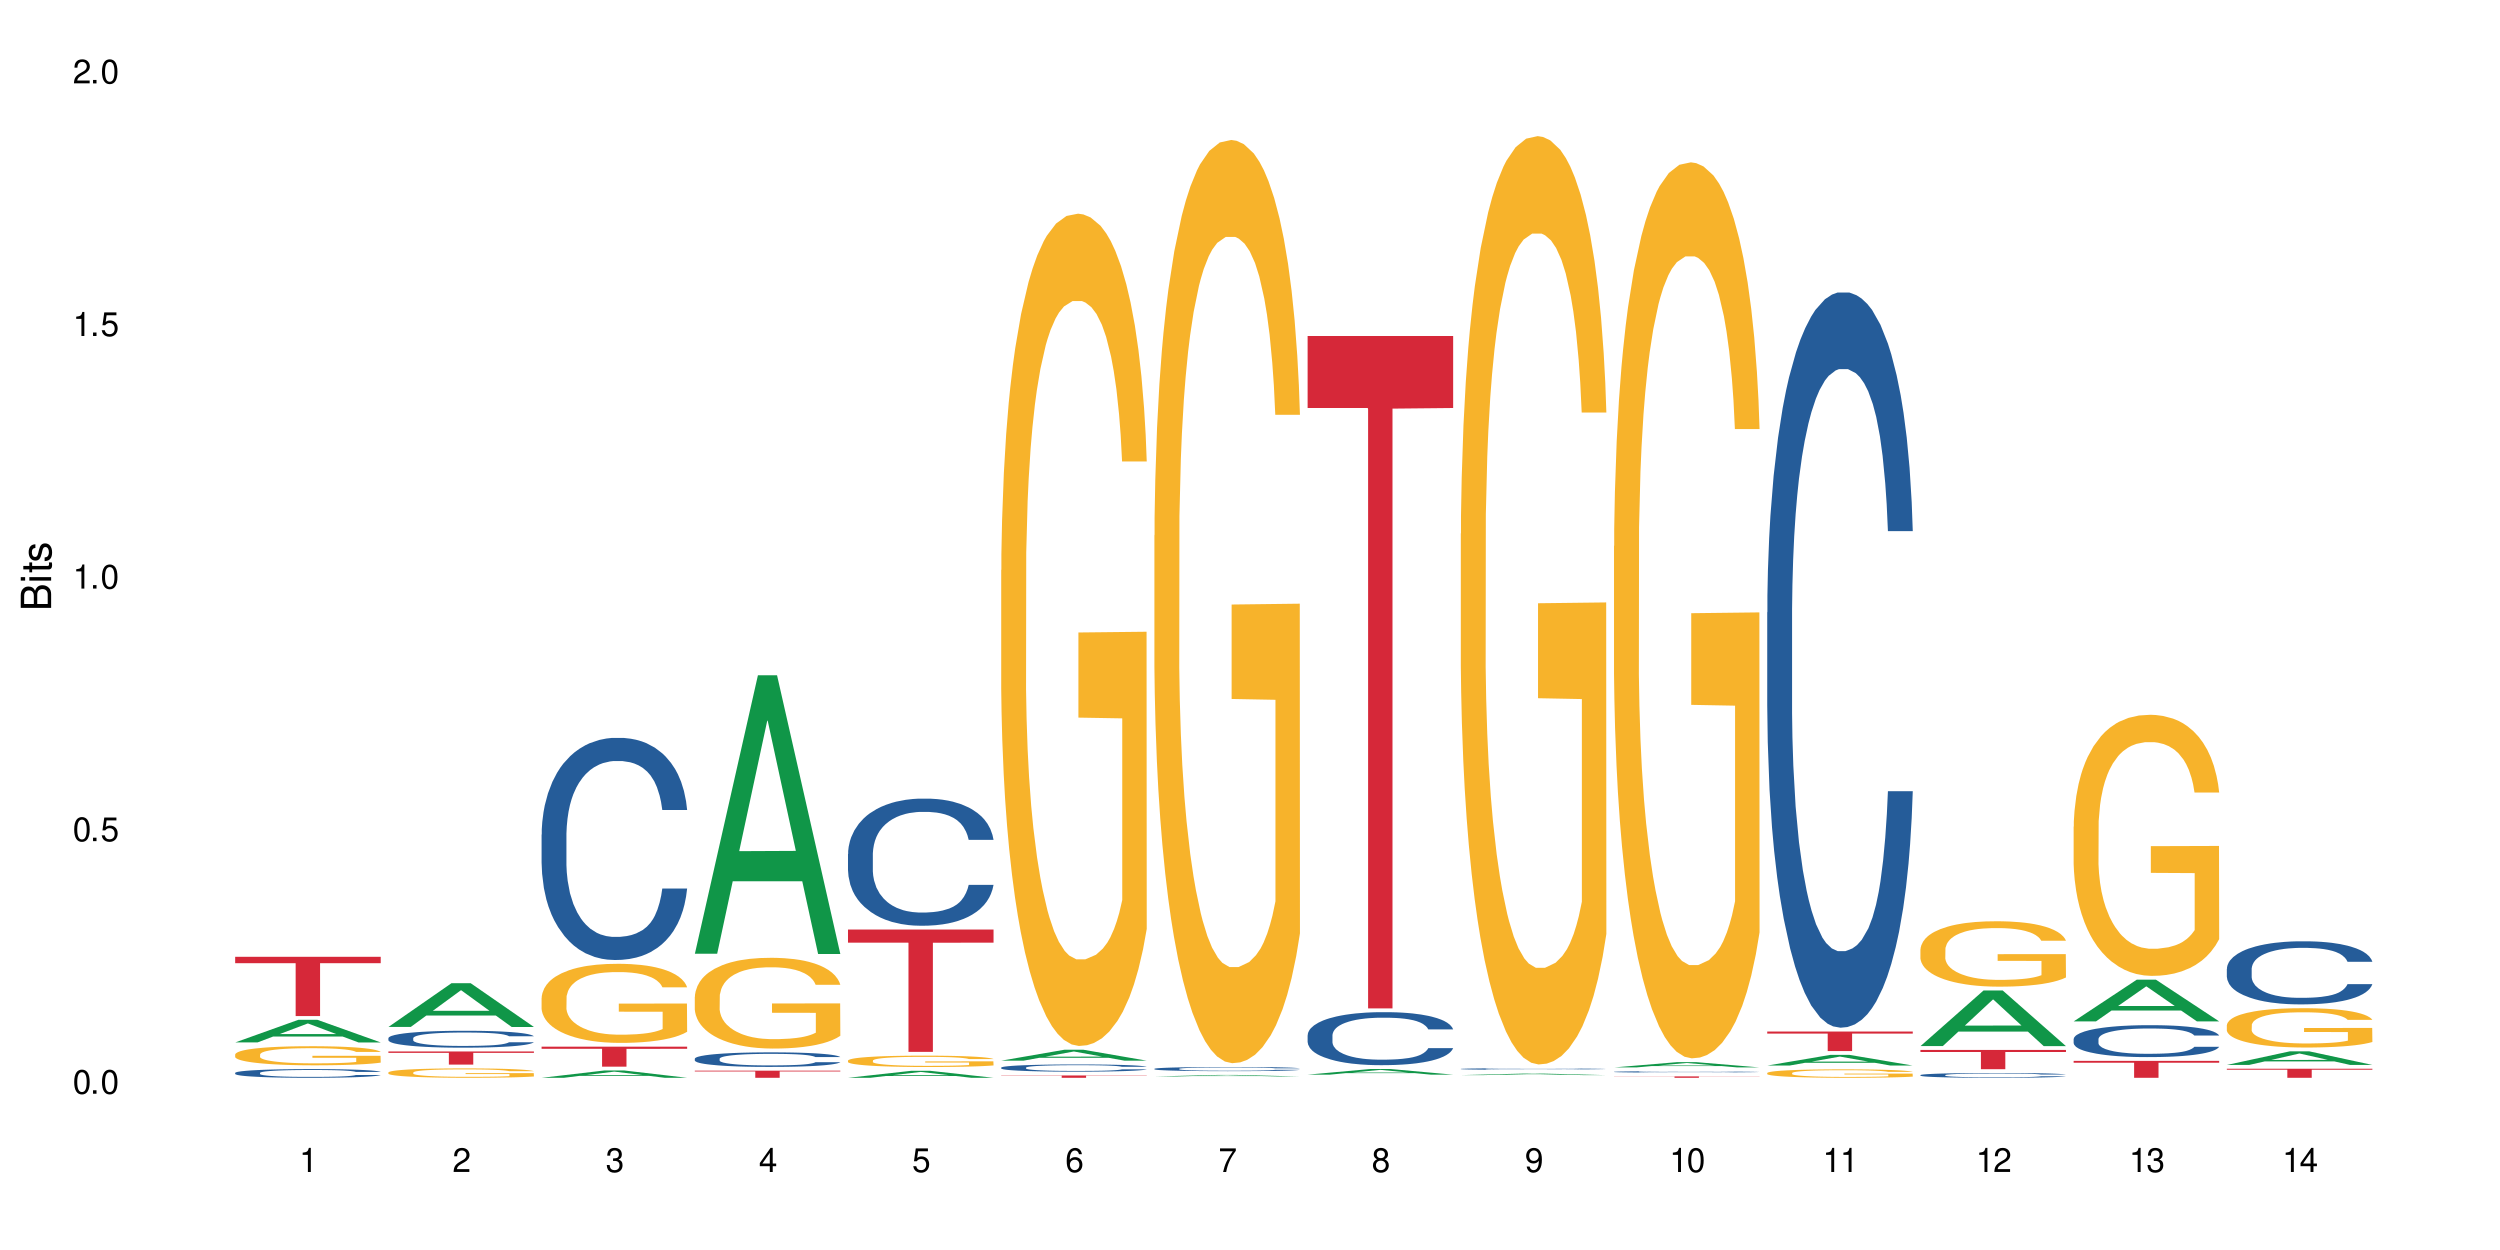 <?xml version="1.0" encoding="UTF-8"?>
<svg xmlns="http://www.w3.org/2000/svg" xmlns:xlink="http://www.w3.org/1999/xlink" width="720" height="360" viewBox="0 0 720 360">
<defs>
<g>
<g id="glyph-0-0">
</g>
<g id="glyph-0-1">
<path d="M 2.641 -6.938 C 2 -6.938 1.422 -6.656 1.078 -6.172 C 0.641 -5.562 0.406 -4.641 0.406 -3.359 C 0.406 -1.016 1.188 0.219 2.641 0.219 C 4.078 0.219 4.859 -1.016 4.859 -3.297 C 4.859 -4.641 4.656 -5.547 4.203 -6.172 C 3.844 -6.656 3.281 -6.938 2.641 -6.938 Z M 2.641 -6.188 C 3.547 -6.188 4 -5.25 4 -3.375 C 4 -1.406 3.562 -0.484 2.625 -0.484 C 1.734 -0.484 1.281 -1.438 1.281 -3.344 C 1.281 -5.25 1.734 -6.188 2.641 -6.188 Z M 2.641 -6.188 "/>
</g>
<g id="glyph-0-2">
<path d="M 1.828 -1 L 0.828 -1 L 0.828 0 L 1.828 0 Z M 1.828 -1 "/>
</g>
<g id="glyph-0-3">
<path d="M 4.562 -6.797 L 1.062 -6.797 L 0.547 -3.094 L 1.328 -3.094 C 1.719 -3.562 2.047 -3.734 2.578 -3.734 C 3.484 -3.734 4.062 -3.109 4.062 -2.094 C 4.062 -1.125 3.484 -0.531 2.578 -0.531 C 1.828 -0.531 1.375 -0.906 1.188 -1.672 L 0.328 -1.672 C 0.453 -1.109 0.547 -0.844 0.75 -0.594 C 1.125 -0.078 1.828 0.219 2.594 0.219 C 3.969 0.219 4.922 -0.781 4.922 -2.219 C 4.922 -3.562 4.031 -4.484 2.719 -4.484 C 2.25 -4.484 1.859 -4.359 1.469 -4.062 L 1.734 -5.969 L 4.562 -5.969 Z M 4.562 -6.797 "/>
</g>
<g id="glyph-0-4">
<path d="M 2.484 -4.938 L 2.484 0 L 3.328 0 L 3.328 -6.938 L 2.766 -6.938 C 2.469 -5.875 2.281 -5.734 0.984 -5.562 L 0.984 -4.938 Z M 2.484 -4.938 "/>
</g>
<g id="glyph-0-5">
<path d="M 4.859 -0.828 L 1.281 -0.828 C 1.359 -1.406 1.672 -1.781 2.5 -2.281 L 3.469 -2.828 C 4.406 -3.344 4.906 -4.062 4.906 -4.906 C 4.906 -5.484 4.672 -6.031 4.266 -6.406 C 3.859 -6.766 3.375 -6.938 2.719 -6.938 C 1.859 -6.938 1.219 -6.625 0.844 -6.031 C 0.609 -5.672 0.5 -5.234 0.484 -4.531 L 1.328 -4.531 C 1.359 -5.016 1.406 -5.281 1.531 -5.516 C 1.75 -5.938 2.188 -6.203 2.703 -6.203 C 3.469 -6.203 4.031 -5.641 4.031 -4.891 C 4.031 -4.344 3.719 -3.859 3.125 -3.516 L 2.234 -3 C 0.812 -2.172 0.406 -1.531 0.328 -0.016 L 4.859 -0.016 Z M 4.859 -0.828 "/>
</g>
<g id="glyph-0-6">
<path d="M 2.125 -3.188 L 2.578 -3.188 C 3.5 -3.188 3.984 -2.766 3.984 -1.922 C 3.984 -1.062 3.469 -0.531 2.594 -0.531 C 1.656 -0.531 1.203 -1 1.156 -2.016 L 0.312 -2.016 C 0.344 -1.453 0.438 -1.094 0.609 -0.781 C 0.953 -0.109 1.625 0.219 2.547 0.219 C 3.953 0.219 4.859 -0.625 4.859 -1.938 C 4.859 -2.828 4.516 -3.297 3.703 -3.594 C 4.344 -3.844 4.656 -4.328 4.656 -5.031 C 4.656 -6.219 3.875 -6.938 2.578 -6.938 C 1.203 -6.938 0.484 -6.172 0.453 -4.703 L 1.297 -4.703 C 1.312 -5.125 1.344 -5.359 1.453 -5.578 C 1.641 -5.969 2.062 -6.203 2.594 -6.203 C 3.344 -6.203 3.797 -5.75 3.797 -5 C 3.797 -4.516 3.609 -4.219 3.25 -4.047 C 3.016 -3.953 2.703 -3.922 2.125 -3.906 Z M 2.125 -3.188 "/>
</g>
<g id="glyph-0-7">
<path d="M 3.141 -1.672 L 3.141 0 L 3.984 0 L 3.984 -1.672 L 4.984 -1.672 L 4.984 -2.438 L 3.984 -2.438 L 3.984 -6.938 L 3.359 -6.938 L 0.266 -2.578 L 0.266 -1.672 Z M 3.141 -2.438 L 1 -2.438 L 3.141 -5.5 Z M 3.141 -2.438 "/>
</g>
<g id="glyph-0-8">
<path d="M 4.781 -5.125 C 4.609 -6.266 3.891 -6.938 2.844 -6.938 C 2.094 -6.938 1.422 -6.578 1.031 -5.953 C 0.594 -5.266 0.406 -4.422 0.406 -3.172 C 0.406 -2 0.578 -1.25 0.984 -0.641 C 1.359 -0.078 1.953 0.219 2.703 0.219 C 3.984 0.219 4.922 -0.75 4.922 -2.094 C 4.922 -3.375 4.062 -4.281 2.844 -4.281 C 2.172 -4.281 1.641 -4.031 1.281 -3.516 C 1.281 -5.234 1.828 -6.188 2.797 -6.188 C 3.391 -6.188 3.797 -5.797 3.938 -5.125 Z M 2.734 -3.531 C 3.547 -3.531 4.062 -2.953 4.062 -2.031 C 4.062 -1.156 3.484 -0.531 2.703 -0.531 C 1.922 -0.531 1.328 -1.188 1.328 -2.078 C 1.328 -2.938 1.906 -3.531 2.734 -3.531 Z M 2.734 -3.531 "/>
</g>
<g id="glyph-0-9">
<path d="M 4.984 -6.797 L 0.438 -6.797 L 0.438 -5.969 L 4.109 -5.969 C 2.5 -3.656 1.828 -2.234 1.328 0 L 2.219 0 C 2.594 -2.172 3.453 -4.047 4.984 -6.094 Z M 4.984 -6.797 "/>
</g>
<g id="glyph-0-10">
<path d="M 3.75 -3.656 C 4.469 -4.094 4.688 -4.438 4.688 -5.078 C 4.688 -6.172 3.844 -6.938 2.641 -6.938 C 1.438 -6.938 0.594 -6.172 0.594 -5.094 C 0.594 -4.438 0.812 -4.094 1.516 -3.656 C 0.734 -3.266 0.359 -2.703 0.359 -1.922 C 0.359 -0.656 1.281 0.219 2.641 0.219 C 3.984 0.219 4.922 -0.656 4.922 -1.922 C 4.922 -2.703 4.531 -3.266 3.75 -3.656 Z M 2.641 -6.188 C 3.359 -6.188 3.812 -5.75 3.812 -5.062 C 3.812 -4.406 3.344 -3.984 2.641 -3.984 C 1.922 -3.984 1.453 -4.406 1.453 -5.078 C 1.453 -5.75 1.922 -6.188 2.641 -6.188 Z M 2.641 -3.266 C 3.484 -3.266 4.062 -2.719 4.062 -1.906 C 4.062 -1.078 3.484 -0.531 2.625 -0.531 C 1.797 -0.531 1.219 -1.094 1.219 -1.906 C 1.219 -2.719 1.781 -3.266 2.641 -3.266 Z M 2.641 -3.266 "/>
</g>
<g id="glyph-0-11">
<path d="M 0.516 -1.578 C 0.672 -0.453 1.406 0.219 2.438 0.219 C 3.188 0.219 3.859 -0.141 4.266 -0.766 C 4.688 -1.453 4.891 -2.297 4.891 -3.547 C 4.891 -4.719 4.703 -5.453 4.312 -6.078 C 3.938 -6.641 3.344 -6.938 2.594 -6.938 C 1.297 -6.938 0.359 -5.969 0.359 -4.625 C 0.359 -3.344 1.234 -2.453 2.453 -2.453 C 3.094 -2.453 3.578 -2.672 4.016 -3.203 C 4 -1.484 3.469 -0.531 2.5 -0.531 C 1.906 -0.531 1.484 -0.906 1.359 -1.578 Z M 2.578 -6.203 C 3.375 -6.203 3.969 -5.531 3.969 -4.641 C 3.969 -3.797 3.391 -3.188 2.547 -3.188 C 1.734 -3.188 1.234 -3.766 1.234 -4.688 C 1.234 -5.562 1.797 -6.203 2.578 -6.203 Z M 2.578 -6.203 "/>
</g>
<g id="glyph-1-0">
</g>
<g id="glyph-1-1">
<path d="M 0 -0.953 L 0 -4.891 C 0 -5.719 -0.234 -6.344 -0.734 -6.797 C -1.188 -7.234 -1.812 -7.469 -2.5 -7.469 C -3.547 -7.469 -4.188 -7 -4.625 -5.875 C -4.984 -6.688 -5.625 -7.094 -6.531 -7.094 C -7.172 -7.094 -7.734 -6.859 -8.141 -6.391 C -8.562 -5.922 -8.75 -5.344 -8.75 -4.5 L -8.75 -0.953 Z M -4.984 -2.062 L -7.766 -2.062 L -7.766 -4.219 C -7.766 -4.844 -7.688 -5.203 -7.453 -5.5 C -7.219 -5.812 -6.859 -5.969 -6.375 -5.969 C -5.891 -5.969 -5.531 -5.812 -5.297 -5.5 C -5.062 -5.203 -4.984 -4.844 -4.984 -4.219 Z M -0.984 -2.062 L -4 -2.062 L -4 -4.781 C -4 -5.766 -3.438 -6.359 -2.484 -6.359 C -1.547 -6.359 -0.984 -5.766 -0.984 -4.781 Z M -0.984 -2.062 "/>
</g>
<g id="glyph-1-2">
<path d="M -6.281 -1.797 L -6.281 -0.797 L 0 -0.797 L 0 -1.797 Z M -8.75 -1.797 L -8.75 -0.797 L -7.484 -0.797 L -7.484 -1.797 Z M -8.75 -1.797 "/>
</g>
<g id="glyph-1-3">
<path d="M -6.281 -3.047 L -6.281 -2.016 L -8.016 -2.016 L -8.016 -1.016 L -6.281 -1.016 L -6.281 -0.172 L -5.469 -0.172 L -5.469 -1.016 L -0.719 -1.016 C -0.078 -1.016 0.281 -1.453 0.281 -2.234 C 0.281 -2.5 0.25 -2.719 0.188 -3.047 L -0.641 -3.047 C -0.609 -2.906 -0.594 -2.766 -0.594 -2.562 C -0.594 -2.141 -0.719 -2.016 -1.156 -2.016 L -5.469 -2.016 L -5.469 -3.047 Z M -6.281 -3.047 "/>
</g>
<g id="glyph-1-4">
<path d="M -4.531 -5.25 C -5.766 -5.25 -6.469 -4.422 -6.469 -2.969 C -6.469 -1.516 -5.719 -0.562 -4.547 -0.562 C -3.562 -0.562 -3.094 -1.062 -2.734 -2.562 L -2.516 -3.484 C -2.344 -4.188 -2.094 -4.469 -1.641 -4.469 C -1.047 -4.469 -0.641 -3.875 -0.641 -3 C -0.641 -2.453 -0.797 -2 -1.062 -1.75 C -1.25 -1.594 -1.422 -1.531 -1.875 -1.469 L -1.875 -0.406 C -0.422 -0.453 0.281 -1.266 0.281 -2.922 C 0.281 -4.5 -0.5 -5.516 -1.719 -5.516 C -2.656 -5.516 -3.172 -4.984 -3.469 -3.734 L -3.703 -2.766 C -3.891 -1.953 -4.156 -1.609 -4.594 -1.609 C -5.188 -1.609 -5.547 -2.125 -5.547 -2.938 C -5.547 -3.75 -5.203 -4.172 -4.531 -4.203 Z M -4.531 -5.25 "/>
</g>
</g>
</defs>
<rect x="-72" y="-36" width="864" height="432" fill="rgb(100%, 100%, 100%)" fill-opacity="1"/>
<path fill-rule="nonzero" fill="rgb(6.275%, 58.824%, 28.235%)" fill-opacity="1" d="M 67.73 300.215 L 67.777 300.211 L 85.914 293.711 L 91.422 293.711 L 109.648 300.223 L 103.242 300.223 L 98.676 298.523 L 78.656 298.523 L 74.18 300.215 L 67.73 300.215 L 80.582 297.82 L 96.84 297.812 L 88.734 294.773 L 88.645 294.766 L 88.555 294.785 L 80.539 297.812 L 80.582 297.82 Z M 67.73 300.215 "/>
<path fill-rule="nonzero" fill="rgb(14.51%, 36.078%, 60%)" fill-opacity="1" d="M 67.73 308.988 L 67.781 308.988 L 67.781 308.934 L 67.934 308.844 L 68.293 308.734 L 68.652 308.66 L 69.57 308.523 L 70.848 308.395 L 72.18 308.293 L 73.148 308.234 L 74.02 308.188 L 76.012 308.102 L 77.289 308.059 L 78.672 308.02 L 80.355 307.98 L 81.582 307.957 L 84.344 307.922 L 86.391 307.906 L 87.973 307.898 L 91.398 307.898 L 93.441 307.906 L 94.926 307.918 L 96.562 307.938 L 97.941 307.957 L 100.344 308.008 L 102.492 308.074 L 103.461 308.109 L 104.996 308.18 L 106.172 308.25 L 106.988 308.309 L 107.91 308.395 L 108.727 308.496 L 109.34 308.613 L 109.648 308.711 L 102.492 308.711 L 102.133 308.621 L 101.723 308.551 L 100.957 308.457 L 100.191 308.391 L 99.117 308.324 L 98.145 308.277 L 96.816 308.234 L 95.641 308.207 L 94.414 308.188 L 93.238 308.172 L 90.988 308.16 L 88.383 308.16 L 87.41 308.164 L 85.418 308.184 L 84.344 308.199 L 82.812 308.23 L 81.738 308.262 L 80.461 308.305 L 79.59 308.344 L 78.516 308.406 L 77.75 308.457 L 76.883 308.535 L 76.371 308.59 L 75.91 308.656 L 75.5 308.73 L 75.195 308.812 L 74.988 308.895 L 74.887 308.977 L 74.887 309.332 L 74.988 309.418 L 75.246 309.512 L 75.91 309.652 L 76.883 309.773 L 78.004 309.871 L 79.078 309.938 L 79.691 309.973 L 80.512 310.008 L 81.789 310.055 L 83.629 310.102 L 84.703 310.117 L 86.34 310.137 L 88.023 310.145 L 90.273 310.145 L 92.27 310.137 L 93.598 310.125 L 94.977 310.105 L 96.867 310.066 L 98.043 310.031 L 99.066 309.988 L 99.832 309.945 L 100.344 309.906 L 101.109 309.836 L 101.723 309.758 L 102.184 309.68 L 102.492 309.602 L 109.648 309.602 L 109.34 309.691 L 108.883 309.781 L 108.422 309.848 L 107.707 309.93 L 106.887 310 L 105.711 310.078 L 104.742 310.133 L 103.461 310.188 L 102.285 310.234 L 101.008 310.273 L 99.117 310.316 L 97.891 310.34 L 96.562 310.359 L 94.977 310.379 L 92.984 310.395 L 90.836 310.406 L 88.844 310.406 L 86.695 310.402 L 85.109 310.395 L 83.016 310.371 L 80.41 310.332 L 78.516 310.289 L 77.035 310.246 L 75.758 310.199 L 74.324 310.137 L 72.484 310.035 L 71.359 309.957 L 70.594 309.895 L 69.723 309.805 L 69.109 309.723 L 68.395 309.594 L 67.883 309.434 L 67.73 309.305 Z M 67.73 308.988 "/>
<path fill-rule="nonzero" fill="rgb(96.863%, 70.196%, 16.863%)" fill-opacity="1" d="M 67.73 303.664 L 67.781 303.66 L 67.781 303.559 L 67.988 303.336 L 68.496 303.023 L 69.164 302.766 L 69.879 302.566 L 70.34 302.461 L 71.105 302.309 L 71.77 302.199 L 73.457 301.973 L 75.602 301.762 L 76.777 301.672 L 78.109 301.586 L 80 301.492 L 80.867 301.457 L 83.527 301.375 L 86.543 301.324 L 89.863 301.312 L 91.398 301.316 L 93.496 301.336 L 96.355 301.391 L 97.992 301.441 L 99.27 301.492 L 100.602 301.559 L 102.234 301.656 L 103.77 301.777 L 104.996 301.898 L 106.223 302.047 L 107.246 302.211 L 108.113 302.387 L 108.883 302.598 L 109.34 302.773 L 109.648 302.949 L 102.543 302.949 L 102.133 302.773 L 101.672 302.637 L 100.906 302.469 L 100.141 302.352 L 99.375 302.254 L 97.941 302.125 L 96.715 302.043 L 95.18 301.973 L 93.699 301.93 L 92.012 301.898 L 90.988 301.887 L 88.281 301.887 L 85.828 301.922 L 84.395 301.965 L 83.375 302.004 L 81.941 302.078 L 81.074 302.141 L 80.562 302.18 L 79.027 302.336 L 78.004 302.477 L 77.445 302.57 L 76.727 302.723 L 76.215 302.855 L 75.652 303.059 L 75.348 303.207 L 74.938 303.551 L 74.887 304.453 L 75.039 304.645 L 75.348 304.852 L 75.758 305.031 L 76.371 305.223 L 76.984 305.367 L 78.059 305.562 L 78.977 305.695 L 79.691 305.781 L 81.074 305.914 L 81.637 305.961 L 82.965 306.051 L 84.344 306.121 L 86.031 306.18 L 87.309 306.211 L 89.355 306.238 L 91.961 306.238 L 95.027 306.207 L 96.969 306.168 L 98.301 306.125 L 99.168 306.09 L 100.242 306.035 L 101.008 305.984 L 101.723 305.93 L 102.594 305.844 L 102.594 304.645 L 89.969 304.641 L 89.969 304.078 L 109.598 304.074 L 109.648 306.035 L 108.574 306.172 L 107.246 306.301 L 105.969 306.402 L 104.637 306.488 L 102.746 306.582 L 101.215 306.645 L 98.863 306.715 L 96.715 306.758 L 94.465 306.789 L 92.473 306.805 L 90.121 306.809 L 88.023 306.801 L 85.777 306.77 L 83.988 306.73 L 82.352 306.68 L 80.715 306.613 L 78.672 306.508 L 77.34 306.422 L 75.961 306.316 L 74.582 306.191 L 73.355 306.055 L 72.535 305.949 L 71.719 305.828 L 70.848 305.68 L 70.031 305.508 L 69.418 305.352 L 68.855 305.176 L 68.445 305.012 L 68.039 304.785 L 67.832 304.605 L 67.73 304.449 Z M 67.73 303.664 "/>
<path fill-rule="nonzero" fill="rgb(83.922%, 15.686%, 22.353%)" fill-opacity="1" d="M 67.73 275.566 L 109.648 275.566 L 109.648 277.395 L 92.18 277.41 L 92.18 292.621 L 85.148 292.621 L 85.148 277.426 L 85.047 277.395 L 67.73 277.395 Z M 67.73 275.566 "/>
<path fill-rule="nonzero" fill="rgb(6.275%, 58.824%, 28.235%)" fill-opacity="1" d="M 111.855 295.762 L 111.898 295.75 L 130.035 283.152 L 135.543 283.152 L 153.77 295.773 L 147.367 295.773 L 142.801 292.48 L 122.781 292.48 L 118.301 295.762 L 111.855 295.762 L 124.707 291.117 L 140.961 291.105 L 132.855 285.215 L 132.766 285.203 L 132.68 285.238 L 124.66 291.105 L 124.707 291.117 Z M 111.855 295.762 "/>
<path fill-rule="nonzero" fill="rgb(14.51%, 36.078%, 60%)" fill-opacity="1" d="M 111.855 298.98 L 111.906 298.977 L 111.906 298.871 L 112.059 298.703 L 112.418 298.488 L 112.773 298.34 L 113.695 298.078 L 114.973 297.824 L 116.301 297.629 L 117.273 297.516 L 118.141 297.426 L 120.137 297.262 L 121.414 297.176 L 122.793 297.102 L 124.48 297.023 L 125.707 296.98 L 128.469 296.91 L 130.512 296.879 L 132.098 296.863 L 135.523 296.863 L 137.566 296.883 L 139.047 296.902 L 140.684 296.941 L 142.066 296.98 L 144.469 297.078 L 146.613 297.203 L 147.586 297.273 L 149.117 297.41 L 150.293 297.543 L 151.113 297.66 L 152.031 297.824 L 152.852 298.027 L 153.465 298.254 L 153.77 298.445 L 146.613 298.445 L 146.258 298.266 L 145.848 298.129 L 145.082 297.945 L 144.312 297.816 L 143.242 297.688 L 142.27 297.602 L 140.941 297.52 L 139.766 297.465 L 138.539 297.426 L 137.363 297.398 L 135.113 297.371 L 132.504 297.371 L 131.535 297.379 L 129.539 297.414 L 128.469 297.445 L 126.934 297.508 L 125.859 297.566 L 124.582 297.656 L 123.715 297.73 L 122.641 297.848 L 121.875 297.949 L 121.004 298.098 L 120.492 298.207 L 120.031 298.332 L 119.625 298.48 L 119.316 298.637 L 119.113 298.801 L 119.012 298.961 L 119.012 299.648 L 119.113 299.809 L 119.367 299.996 L 120.031 300.27 L 121.004 300.504 L 122.129 300.691 L 123.203 300.824 L 123.816 300.887 L 124.633 300.957 L 125.91 301.047 L 127.75 301.137 L 128.824 301.172 L 130.461 301.207 L 132.148 301.223 L 134.398 301.223 L 136.391 301.207 L 137.719 301.184 L 139.102 301.148 L 140.992 301.074 L 142.168 301.004 L 143.188 300.918 L 143.957 300.832 L 144.469 300.762 L 145.234 300.625 L 145.848 300.473 L 146.309 300.316 L 146.613 300.164 L 153.77 300.164 L 153.465 300.344 L 153.004 300.516 L 152.543 300.645 L 151.828 300.801 L 151.012 300.941 L 149.836 301.094 L 148.863 301.199 L 147.586 301.309 L 146.41 301.395 L 145.133 301.469 L 143.242 301.559 L 142.012 301.602 L 140.684 301.645 L 139.102 301.68 L 137.105 301.711 L 134.961 301.727 L 132.965 301.73 L 130.82 301.723 L 129.234 301.707 L 127.137 301.664 L 124.531 301.586 L 122.641 301.5 L 121.156 301.414 L 119.879 301.328 L 118.449 301.207 L 116.609 301.012 L 115.484 300.859 L 114.715 300.734 L 113.848 300.562 L 113.234 300.406 L 112.52 300.156 L 112.008 299.84 L 111.855 299.598 Z M 111.855 298.98 "/>
<path fill-rule="nonzero" fill="rgb(96.863%, 70.196%, 16.863%)" fill-opacity="1" d="M 111.855 308.859 L 111.906 308.855 L 111.906 308.805 L 112.109 308.695 L 112.621 308.543 L 113.285 308.414 L 114 308.316 L 114.461 308.266 L 115.227 308.191 L 115.891 308.137 L 117.578 308.023 L 119.727 307.922 L 120.902 307.875 L 122.23 307.836 L 124.121 307.789 L 124.992 307.77 L 127.648 307.73 L 130.664 307.707 L 133.988 307.699 L 135.523 307.699 L 137.617 307.711 L 140.48 307.738 L 142.117 307.762 L 143.395 307.789 L 144.723 307.82 L 146.359 307.867 L 147.891 307.93 L 149.117 307.988 L 150.348 308.062 L 151.367 308.141 L 152.238 308.227 L 153.004 308.332 L 153.465 308.418 L 153.77 308.504 L 146.664 308.504 L 146.258 308.418 L 145.797 308.352 L 145.031 308.27 L 144.262 308.211 L 143.496 308.164 L 142.066 308.098 L 140.84 308.059 L 139.305 308.023 L 137.82 308.004 L 136.137 307.988 L 135.113 307.984 L 132.402 307.984 L 129.949 308 L 128.52 308.02 L 127.496 308.039 L 126.066 308.078 L 125.195 308.105 L 124.684 308.125 L 123.152 308.203 L 122.129 308.273 L 121.566 308.32 L 120.852 308.395 L 120.34 308.461 L 119.777 308.559 L 119.469 308.633 L 119.062 308.801 L 119.012 309.246 L 119.164 309.34 L 119.469 309.441 L 119.879 309.531 L 120.492 309.625 L 121.105 309.695 L 122.18 309.793 L 123.102 309.859 L 123.816 309.898 L 125.195 309.969 L 125.758 309.988 L 127.086 310.035 L 128.469 310.066 L 130.152 310.098 L 131.434 310.113 L 133.477 310.125 L 136.082 310.125 L 139.152 310.109 L 141.094 310.09 L 142.422 310.07 L 143.293 310.055 L 144.363 310.027 L 145.133 310 L 145.848 309.973 L 146.715 309.934 L 146.715 309.34 L 134.09 309.34 L 134.09 309.062 L 153.719 309.059 L 153.77 310.027 L 152.699 310.094 L 151.367 310.156 L 150.09 310.207 L 148.762 310.25 L 146.871 310.297 L 145.336 310.324 L 142.984 310.359 L 140.84 310.383 L 138.59 310.398 L 136.594 310.406 L 134.242 310.406 L 132.148 310.402 L 129.898 310.387 L 128.109 310.367 L 126.473 310.344 L 124.84 310.312 L 122.793 310.258 L 121.465 310.215 L 120.082 310.164 L 118.703 310.102 L 117.477 310.035 L 116.66 309.984 L 115.84 309.926 L 114.973 309.852 L 114.152 309.766 L 113.539 309.691 L 112.98 309.602 L 112.57 309.523 L 112.16 309.41 L 111.957 309.32 L 111.855 309.246 Z M 111.855 308.859 "/>
<path fill-rule="nonzero" fill="rgb(83.922%, 15.686%, 22.353%)" fill-opacity="1" d="M 111.855 302.82 L 153.77 302.82 L 153.77 303.227 L 136.301 303.23 L 136.301 306.609 L 129.273 306.609 L 129.273 303.234 L 129.172 303.227 L 111.855 303.227 Z M 111.855 302.82 "/>
<path fill-rule="nonzero" fill="rgb(6.275%, 58.824%, 28.235%)" fill-opacity="1" d="M 155.977 310.406 L 156.023 310.402 L 174.16 308.285 L 179.668 308.285 L 197.895 310.406 L 191.488 310.406 L 186.922 309.852 L 166.902 309.852 L 162.426 310.406 L 155.977 310.406 L 168.828 309.625 L 185.086 309.621 L 176.98 308.633 L 176.891 308.629 L 176.801 308.637 L 168.785 309.621 L 168.828 309.625 Z M 155.977 310.406 "/>
<path fill-rule="nonzero" fill="rgb(14.51%, 36.078%, 60%)" fill-opacity="1" d="M 155.977 240.352 L 156.027 240.293 L 156.027 238.887 L 156.18 236.668 L 156.539 233.859 L 156.898 231.93 L 157.816 228.48 L 159.094 225.148 L 160.426 222.574 L 161.395 221.055 L 162.266 219.887 L 164.258 217.723 L 165.535 216.613 L 166.918 215.617 L 168.602 214.625 L 169.828 214.039 L 172.59 213.105 L 174.637 212.695 L 176.219 212.52 L 179.645 212.52 L 181.688 212.754 L 183.172 213.047 L 184.809 213.512 L 186.188 214.039 L 188.59 215.324 L 190.738 216.961 L 191.707 217.898 L 193.242 219.711 L 194.418 221.465 L 195.234 222.984 L 196.156 225.148 L 196.973 227.781 L 197.586 230.762 L 197.895 233.277 L 190.738 233.277 L 190.379 230.938 L 189.969 229.125 L 189.203 226.727 L 188.438 225.031 L 187.363 223.336 L 186.391 222.227 L 185.062 221.113 L 183.887 220.414 L 182.66 219.887 L 181.484 219.535 L 179.234 219.184 L 176.629 219.184 L 175.656 219.301 L 173.664 219.77 L 172.59 220.18 L 171.059 220.996 L 169.984 221.758 L 168.707 222.926 L 167.836 223.922 L 166.762 225.441 L 165.996 226.785 L 165.129 228.715 L 164.617 230.176 L 164.156 231.812 L 163.746 233.742 L 163.441 235.789 L 163.234 237.953 L 163.133 240.059 L 163.133 249.121 L 163.234 251.227 L 163.492 253.68 L 164.156 257.246 L 165.129 260.348 L 166.25 262.801 L 167.324 264.555 L 167.938 265.375 L 168.758 266.309 L 170.035 267.48 L 171.875 268.648 L 172.949 269.117 L 174.582 269.586 L 176.27 269.82 L 178.52 269.82 L 180.512 269.586 L 181.844 269.293 L 183.223 268.824 L 185.113 267.832 L 186.289 266.895 L 187.312 265.785 L 188.078 264.672 L 188.59 263.738 L 189.355 261.926 L 189.969 259.938 L 190.43 257.891 L 190.738 255.902 L 197.895 255.902 L 197.586 258.242 L 197.129 260.523 L 196.668 262.219 L 195.953 264.266 L 195.133 266.078 L 193.957 268.125 L 192.988 269.469 L 191.707 270.93 L 190.531 272.039 L 189.254 273.035 L 187.363 274.203 L 186.137 274.789 L 184.809 275.316 L 183.223 275.781 L 181.23 276.191 L 179.082 276.426 L 177.09 276.484 L 174.941 276.367 L 173.355 276.133 L 171.262 275.605 L 168.652 274.555 L 166.762 273.445 L 165.281 272.332 L 164.004 271.164 L 162.57 269.586 L 160.73 267.012 L 159.605 265.023 L 158.84 263.387 L 157.969 261.105 L 157.355 259.059 L 156.641 255.785 L 156.129 251.637 L 155.977 248.418 Z M 155.977 240.352 "/>
<path fill-rule="nonzero" fill="rgb(96.863%, 70.196%, 16.863%)" fill-opacity="1" d="M 155.977 287.332 L 156.027 287.309 L 156.027 286.895 L 156.234 285.957 L 156.742 284.668 L 157.41 283.605 L 158.125 282.773 L 158.582 282.336 L 159.352 281.715 L 160.016 281.258 L 161.703 280.32 L 163.848 279.445 L 165.023 279.07 L 166.355 278.719 L 168.246 278.324 L 169.113 278.176 L 171.773 277.844 L 174.789 277.637 L 178.109 277.574 L 179.645 277.594 L 181.742 277.676 L 184.602 277.906 L 186.238 278.113 L 187.516 278.324 L 188.848 278.594 L 190.48 279.008 L 192.016 279.508 L 193.242 280.008 L 194.469 280.633 L 195.492 281.297 L 196.359 282.027 L 197.129 282.898 L 197.586 283.629 L 197.895 284.355 L 190.789 284.355 L 190.379 283.629 L 189.918 283.066 L 189.152 282.379 L 188.387 281.879 L 187.617 281.484 L 186.188 280.945 L 184.961 280.609 L 183.426 280.32 L 181.945 280.133 L 180.258 280.008 L 179.234 279.965 L 176.527 279.965 L 174.074 280.113 L 172.641 280.277 L 171.617 280.445 L 170.188 280.758 L 169.32 281.008 L 168.809 281.172 L 167.273 281.816 L 166.25 282.398 L 165.688 282.797 L 164.973 283.418 L 164.461 283.98 L 163.898 284.812 L 163.594 285.438 L 163.184 286.852 L 163.133 290.598 L 163.285 291.387 L 163.594 292.242 L 164.004 292.992 L 164.617 293.781 L 165.23 294.383 L 166.305 295.195 L 167.223 295.738 L 167.938 296.09 L 169.32 296.652 L 169.883 296.84 L 171.211 297.215 L 172.59 297.504 L 174.277 297.754 L 175.555 297.879 L 177.602 297.984 L 180.207 297.984 L 183.273 297.859 L 185.215 297.691 L 186.547 297.527 L 187.414 297.379 L 188.488 297.152 L 189.254 296.945 L 189.969 296.715 L 190.84 296.359 L 190.84 291.387 L 178.215 291.367 L 178.215 289.039 L 197.844 289.016 L 197.895 297.152 L 196.82 297.715 L 195.492 298.254 L 194.215 298.672 L 192.883 299.023 L 190.992 299.418 L 189.461 299.668 L 187.109 299.961 L 184.961 300.148 L 182.711 300.273 L 180.719 300.336 L 178.367 300.355 L 176.27 300.312 L 174.023 300.188 L 172.234 300.023 L 170.598 299.816 L 168.961 299.543 L 166.918 299.109 L 165.586 298.754 L 164.207 298.316 L 162.828 297.797 L 161.602 297.234 L 160.781 296.797 L 159.965 296.297 L 159.094 295.676 L 158.277 294.969 L 157.664 294.32 L 157.102 293.594 L 156.691 292.906 L 156.285 291.973 L 156.078 291.223 L 155.977 290.578 Z M 155.977 287.332 "/>
<path fill-rule="nonzero" fill="rgb(83.922%, 15.686%, 22.353%)" fill-opacity="1" d="M 155.977 301.445 L 197.895 301.445 L 197.895 302.062 L 180.426 302.066 L 180.426 307.195 L 173.395 307.195 L 173.395 302.07 L 173.293 302.062 L 155.977 302.062 Z M 155.977 301.445 "/>
<path fill-rule="nonzero" fill="rgb(6.275%, 58.824%, 28.235%)" fill-opacity="1" d="M 200.102 274.68 L 200.145 274.605 L 218.281 194.477 L 223.789 194.477 L 242.016 274.758 L 235.613 274.758 L 231.047 253.801 L 211.027 253.801 L 206.547 274.68 L 200.102 274.68 L 212.953 245.133 L 229.207 245.055 L 221.102 207.594 L 221.012 207.516 L 220.926 207.742 L 212.906 245.055 L 212.953 245.133 Z M 200.102 274.68 "/>
<path fill-rule="nonzero" fill="rgb(14.51%, 36.078%, 60%)" fill-opacity="1" d="M 200.102 304.902 L 200.152 304.898 L 200.152 304.809 L 200.305 304.66 L 200.664 304.477 L 201.02 304.352 L 201.941 304.125 L 203.219 303.906 L 204.547 303.738 L 205.52 303.637 L 206.387 303.562 L 208.383 303.418 L 209.66 303.348 L 211.039 303.281 L 212.727 303.215 L 213.953 303.18 L 216.715 303.117 L 218.758 303.09 L 220.344 303.078 L 223.77 303.078 L 225.812 303.094 L 227.293 303.113 L 228.93 303.145 L 230.312 303.18 L 232.715 303.262 L 234.859 303.371 L 235.832 303.43 L 237.363 303.551 L 238.539 303.664 L 239.359 303.766 L 240.277 303.906 L 241.098 304.078 L 241.711 304.273 L 242.016 304.438 L 234.859 304.438 L 234.504 304.285 L 234.094 304.168 L 233.328 304.012 L 232.559 303.898 L 231.488 303.789 L 230.516 303.715 L 229.188 303.641 L 228.012 303.598 L 226.785 303.562 L 225.609 303.539 L 223.359 303.516 L 220.75 303.516 L 219.781 303.523 L 217.785 303.555 L 216.715 303.582 L 215.18 303.633 L 214.105 303.684 L 212.828 303.762 L 211.961 303.824 L 210.887 303.926 L 210.117 304.016 L 209.25 304.141 L 208.738 304.234 L 208.277 304.344 L 207.871 304.469 L 207.562 304.605 L 207.359 304.746 L 207.258 304.883 L 207.258 305.477 L 207.359 305.617 L 207.613 305.777 L 208.277 306.012 L 209.25 306.215 L 210.375 306.375 L 211.449 306.488 L 212.062 306.543 L 212.879 306.605 L 214.156 306.68 L 215.996 306.758 L 217.07 306.789 L 218.707 306.82 L 220.395 306.836 L 222.645 306.836 L 224.637 306.82 L 225.965 306.801 L 227.348 306.77 L 229.238 306.703 L 230.414 306.645 L 231.434 306.57 L 232.203 306.496 L 232.715 306.438 L 233.48 306.316 L 234.094 306.188 L 234.555 306.051 L 234.859 305.922 L 242.016 305.922 L 241.711 306.074 L 241.25 306.227 L 240.789 306.336 L 240.074 306.469 L 239.258 306.59 L 238.082 306.723 L 237.109 306.812 L 235.832 306.906 L 234.656 306.98 L 233.379 307.047 L 231.488 307.121 L 230.258 307.16 L 228.93 307.195 L 227.348 307.227 L 225.352 307.254 L 223.207 307.266 L 221.211 307.27 L 219.066 307.262 L 217.48 307.25 L 215.383 307.215 L 212.777 307.145 L 210.887 307.07 L 209.402 307 L 208.125 306.922 L 206.695 306.82 L 204.855 306.648 L 203.73 306.52 L 202.961 306.414 L 202.094 306.262 L 201.48 306.129 L 200.766 305.914 L 200.254 305.641 L 200.102 305.434 Z M 200.102 304.902 "/>
<path fill-rule="nonzero" fill="rgb(96.863%, 70.196%, 16.863%)" fill-opacity="1" d="M 200.102 287.043 L 200.152 287.02 L 200.152 286.543 L 200.355 285.469 L 200.867 283.988 L 201.531 282.77 L 202.246 281.816 L 202.707 281.312 L 203.473 280.598 L 204.137 280.07 L 205.824 278.996 L 207.973 277.996 L 209.148 277.566 L 210.477 277.16 L 212.367 276.703 L 213.238 276.539 L 215.895 276.156 L 218.91 275.918 L 222.234 275.844 L 223.77 275.871 L 225.863 275.965 L 228.727 276.227 L 230.363 276.465 L 231.641 276.703 L 232.969 277.016 L 234.605 277.492 L 236.137 278.066 L 237.363 278.641 L 238.594 279.355 L 239.613 280.121 L 240.484 280.953 L 241.25 281.957 L 241.711 282.793 L 242.016 283.629 L 234.91 283.629 L 234.504 282.793 L 234.043 282.148 L 233.277 281.359 L 232.508 280.789 L 231.742 280.336 L 230.312 279.715 L 229.082 279.332 L 227.551 278.996 L 226.066 278.781 L 224.383 278.641 L 223.359 278.59 L 220.648 278.59 L 218.195 278.758 L 216.766 278.949 L 215.742 279.141 L 214.312 279.5 L 213.441 279.785 L 212.93 279.977 L 211.398 280.715 L 210.375 281.383 L 209.812 281.84 L 209.098 282.555 L 208.586 283.199 L 208.023 284.156 L 207.715 284.871 L 207.309 286.496 L 207.258 290.793 L 207.41 291.699 L 207.715 292.68 L 208.125 293.539 L 208.738 294.445 L 209.352 295.137 L 210.426 296.07 L 211.348 296.688 L 212.062 297.094 L 213.441 297.738 L 214.004 297.953 L 215.332 298.383 L 216.715 298.719 L 218.398 299.004 L 219.68 299.148 L 221.723 299.27 L 224.328 299.27 L 227.398 299.125 L 229.34 298.934 L 230.668 298.742 L 231.539 298.574 L 232.609 298.312 L 233.379 298.074 L 234.094 297.812 L 234.961 297.406 L 234.961 291.699 L 222.336 291.676 L 222.336 289 L 241.965 288.977 L 242.016 298.312 L 240.941 298.957 L 239.613 299.578 L 238.336 300.055 L 237.008 300.461 L 235.117 300.914 L 233.582 301.203 L 231.23 301.535 L 229.082 301.75 L 226.836 301.895 L 224.84 301.965 L 222.488 301.988 L 220.395 301.941 L 218.145 301.797 L 216.355 301.609 L 214.719 301.367 L 213.082 301.059 L 211.039 300.559 L 209.711 300.152 L 208.328 299.648 L 206.949 299.055 L 205.723 298.41 L 204.906 297.906 L 204.086 297.332 L 203.219 296.617 L 202.398 295.805 L 201.785 295.066 L 201.223 294.23 L 200.816 293.441 L 200.406 292.367 L 200.203 291.508 L 200.102 290.77 Z M 200.102 287.043 "/>
<path fill-rule="nonzero" fill="rgb(83.922%, 15.686%, 22.353%)" fill-opacity="1" d="M 200.102 308.359 L 242.016 308.359 L 242.016 308.578 L 224.547 308.582 L 224.547 310.406 L 217.52 310.406 L 217.52 308.582 L 217.418 308.578 L 200.102 308.578 Z M 200.102 308.359 "/>
<path fill-rule="nonzero" fill="rgb(6.275%, 58.824%, 28.235%)" fill-opacity="1" d="M 244.223 310.406 L 244.27 310.402 L 262.406 308.395 L 267.914 308.395 L 286.141 310.406 L 279.734 310.406 L 275.168 309.883 L 255.148 309.883 L 250.672 310.406 L 244.223 310.406 L 257.074 309.664 L 273.332 309.66 L 265.227 308.723 L 265.137 308.719 L 265.047 308.727 L 257.031 309.66 L 257.074 309.664 Z M 244.223 310.406 "/>
<path fill-rule="nonzero" fill="rgb(14.51%, 36.078%, 60%)" fill-opacity="1" d="M 244.223 245.941 L 244.273 245.906 L 244.273 245.105 L 244.426 243.832 L 244.785 242.227 L 245.145 241.121 L 246.062 239.148 L 247.34 237.242 L 248.672 235.77 L 249.641 234.898 L 250.512 234.23 L 252.504 232.992 L 253.781 232.355 L 255.164 231.785 L 256.848 231.219 L 258.074 230.883 L 260.836 230.348 L 262.883 230.113 L 264.465 230.012 L 267.891 230.012 L 269.934 230.145 L 271.418 230.312 L 273.055 230.582 L 274.434 230.883 L 276.836 231.617 L 278.984 232.555 L 279.953 233.09 L 281.488 234.129 L 282.664 235.133 L 283.48 236.004 L 284.402 237.242 L 285.219 238.746 L 285.832 240.453 L 286.141 241.891 L 278.984 241.891 L 278.625 240.555 L 278.215 239.516 L 277.449 238.145 L 276.684 237.172 L 275.609 236.203 L 274.637 235.566 L 273.309 234.93 L 272.133 234.531 L 270.906 234.23 L 269.73 234.027 L 267.48 233.828 L 264.875 233.828 L 263.902 233.895 L 261.91 234.16 L 260.836 234.395 L 259.305 234.863 L 258.23 235.301 L 256.953 235.969 L 256.082 236.539 L 255.008 237.406 L 254.242 238.176 L 253.371 239.281 L 252.863 240.117 L 252.402 241.055 L 251.992 242.16 L 251.688 243.332 L 251.48 244.57 L 251.379 245.773 L 251.379 250.961 L 251.48 252.164 L 251.738 253.57 L 252.402 255.609 L 253.371 257.383 L 254.496 258.789 L 255.57 259.793 L 256.184 260.262 L 257.004 260.797 L 258.281 261.465 L 260.121 262.137 L 261.195 262.402 L 262.828 262.672 L 264.516 262.805 L 266.766 262.805 L 268.758 262.672 L 270.09 262.504 L 271.469 262.234 L 273.359 261.668 L 274.535 261.133 L 275.559 260.496 L 276.324 259.859 L 276.836 259.324 L 277.602 258.289 L 278.215 257.148 L 278.676 255.98 L 278.984 254.84 L 286.141 254.84 L 285.832 256.18 L 285.371 257.484 L 284.914 258.453 L 284.195 259.625 L 283.379 260.664 L 282.203 261.836 L 281.23 262.605 L 279.953 263.441 L 278.777 264.078 L 277.5 264.645 L 275.609 265.316 L 274.383 265.648 L 273.055 265.949 L 271.469 266.219 L 269.477 266.453 L 267.328 266.586 L 265.336 266.621 L 263.188 266.555 L 261.602 266.418 L 259.508 266.117 L 256.898 265.516 L 255.008 264.879 L 253.527 264.242 L 252.25 263.574 L 250.816 262.672 L 248.977 261.199 L 247.852 260.062 L 247.086 259.125 L 246.215 257.82 L 245.602 256.648 L 244.887 254.773 L 244.375 252.398 L 244.223 250.559 Z M 244.223 245.941 "/>
<path fill-rule="nonzero" fill="rgb(96.863%, 70.196%, 16.863%)" fill-opacity="1" d="M 244.223 305.43 L 244.273 305.426 L 244.273 305.367 L 244.477 305.234 L 244.988 305.047 L 245.652 304.895 L 246.371 304.773 L 246.828 304.711 L 247.598 304.621 L 248.262 304.555 L 249.949 304.422 L 252.094 304.297 L 253.27 304.242 L 254.602 304.191 L 256.492 304.133 L 257.359 304.113 L 260.02 304.066 L 263.035 304.035 L 266.355 304.027 L 267.891 304.027 L 269.988 304.039 L 272.848 304.074 L 274.484 304.105 L 275.762 304.133 L 277.094 304.172 L 278.727 304.234 L 280.262 304.305 L 281.488 304.375 L 282.715 304.465 L 283.738 304.562 L 284.605 304.668 L 285.371 304.793 L 285.832 304.898 L 286.141 305.004 L 279.035 305.004 L 278.625 304.898 L 278.164 304.816 L 277.398 304.719 L 276.633 304.645 L 275.863 304.59 L 274.434 304.512 L 273.207 304.465 L 271.672 304.422 L 270.191 304.395 L 268.504 304.375 L 267.48 304.371 L 264.773 304.371 L 262.32 304.391 L 260.887 304.414 L 259.863 304.438 L 258.434 304.484 L 257.566 304.52 L 257.055 304.543 L 255.52 304.637 L 254.496 304.719 L 253.934 304.777 L 253.219 304.867 L 252.707 304.949 L 252.145 305.066 L 251.84 305.156 L 251.43 305.359 L 251.379 305.898 L 251.531 306.016 L 251.84 306.137 L 252.25 306.246 L 252.863 306.359 L 253.477 306.445 L 254.547 306.562 L 255.469 306.641 L 256.184 306.691 L 257.566 306.77 L 258.129 306.797 L 259.457 306.852 L 260.836 306.895 L 262.523 306.93 L 263.801 306.949 L 265.848 306.961 L 268.453 306.961 L 271.52 306.945 L 273.461 306.922 L 274.793 306.898 L 275.66 306.875 L 276.734 306.844 L 277.5 306.812 L 278.215 306.781 L 279.086 306.73 L 279.086 306.016 L 266.461 306.012 L 266.461 305.676 L 286.09 305.672 L 286.141 306.844 L 285.066 306.926 L 283.738 307 L 282.461 307.062 L 281.129 307.113 L 279.238 307.168 L 277.707 307.207 L 275.355 307.246 L 273.207 307.273 L 270.957 307.293 L 268.965 307.301 L 266.613 307.305 L 264.516 307.297 L 262.27 307.281 L 260.477 307.258 L 258.844 307.227 L 257.207 307.188 L 255.164 307.125 L 253.832 307.074 L 252.453 307.012 L 251.074 306.938 L 249.848 306.855 L 249.027 306.793 L 248.211 306.719 L 247.34 306.629 L 246.523 306.527 L 245.91 306.438 L 245.348 306.332 L 244.938 306.23 L 244.531 306.098 L 244.324 305.988 L 244.223 305.898 Z M 244.223 305.43 "/>
<path fill-rule="nonzero" fill="rgb(83.922%, 15.686%, 22.353%)" fill-opacity="1" d="M 244.223 267.707 L 286.141 267.707 L 286.141 271.48 L 268.672 271.512 L 268.672 302.938 L 261.641 302.938 L 261.641 271.547 L 261.539 271.48 L 244.223 271.48 Z M 244.223 267.707 "/>
<path fill-rule="nonzero" fill="rgb(6.275%, 58.824%, 28.235%)" fill-opacity="1" d="M 288.348 305.469 L 288.391 305.465 L 306.527 302.328 L 312.035 302.328 L 330.262 305.473 L 323.859 305.473 L 319.289 304.652 L 299.273 304.652 L 294.793 305.469 L 288.348 305.469 L 301.199 304.312 L 317.453 304.309 L 309.348 302.844 L 309.258 302.84 L 309.172 302.848 L 301.152 304.309 L 301.199 304.312 Z M 288.348 305.469 "/>
<path fill-rule="nonzero" fill="rgb(14.51%, 36.078%, 60%)" fill-opacity="1" d="M 288.348 307.469 L 288.398 307.465 L 288.398 307.418 L 288.551 307.348 L 288.906 307.254 L 289.266 307.191 L 290.188 307.082 L 291.465 306.973 L 292.793 306.887 L 293.766 306.84 L 294.633 306.801 L 296.629 306.73 L 297.906 306.695 L 299.285 306.66 L 300.973 306.629 L 302.199 306.609 L 304.961 306.578 L 307.004 306.566 L 308.59 306.562 L 312.012 306.562 L 314.059 306.566 L 315.539 306.578 L 317.176 306.594 L 318.559 306.609 L 320.961 306.652 L 323.105 306.707 L 324.078 306.734 L 325.609 306.793 L 326.785 306.852 L 327.605 306.902 L 328.523 306.973 L 329.344 307.059 L 329.957 307.156 L 330.262 307.238 L 323.105 307.238 L 322.75 307.16 L 322.34 307.102 L 321.574 307.023 L 320.805 306.969 L 319.73 306.914 L 318.762 306.875 L 317.434 306.84 L 316.258 306.816 L 315.031 306.801 L 313.855 306.789 L 311.605 306.777 L 308.996 306.777 L 308.027 306.781 L 306.031 306.797 L 304.961 306.809 L 303.426 306.836 L 302.352 306.863 L 301.074 306.898 L 300.207 306.934 L 299.133 306.98 L 298.363 307.023 L 297.496 307.09 L 296.984 307.137 L 296.523 307.188 L 296.117 307.254 L 295.809 307.32 L 295.605 307.391 L 295.504 307.457 L 295.504 307.754 L 295.605 307.82 L 295.859 307.902 L 296.523 308.02 L 297.496 308.117 L 298.621 308.199 L 299.695 308.254 L 300.309 308.281 L 301.125 308.312 L 302.402 308.352 L 304.242 308.391 L 305.316 308.406 L 306.953 308.418 L 308.641 308.426 L 310.891 308.426 L 312.883 308.418 L 314.211 308.41 L 315.594 308.395 L 317.484 308.363 L 318.66 308.332 L 319.68 308.297 L 320.449 308.258 L 320.961 308.23 L 321.727 308.172 L 322.34 308.105 L 322.801 308.039 L 323.105 307.973 L 330.262 307.973 L 329.957 308.051 L 329.496 308.125 L 329.035 308.18 L 328.32 308.246 L 327.504 308.305 L 326.328 308.371 L 325.355 308.414 L 324.078 308.465 L 322.902 308.5 L 321.625 308.531 L 319.73 308.57 L 318.504 308.59 L 317.176 308.605 L 315.594 308.621 L 313.598 308.637 L 311.453 308.641 L 309.457 308.645 L 307.312 308.641 L 305.727 308.633 L 303.629 308.617 L 301.023 308.582 L 299.133 308.547 L 297.648 308.508 L 296.371 308.473 L 294.941 308.418 L 293.102 308.336 L 291.977 308.27 L 291.207 308.219 L 290.34 308.145 L 289.727 308.078 L 289.012 307.969 L 288.5 307.836 L 288.348 307.73 Z M 288.348 307.469 "/>
<path fill-rule="nonzero" fill="rgb(96.863%, 70.196%, 16.863%)" fill-opacity="1" d="M 288.348 164.207 L 288.398 163.988 L 288.398 159.609 L 288.602 149.758 L 289.113 136.184 L 289.777 125.02 L 290.492 116.266 L 290.953 111.668 L 291.719 105.102 L 292.383 100.285 L 294.07 90.434 L 296.219 81.238 L 297.395 77.301 L 298.723 73.578 L 300.613 69.418 L 301.484 67.887 L 304.141 64.383 L 307.156 62.195 L 310.48 61.539 L 312.012 61.758 L 314.109 62.633 L 316.973 65.039 L 318.609 67.23 L 319.887 69.418 L 321.215 72.266 L 322.852 76.645 L 324.383 81.895 L 325.609 87.148 L 326.836 93.719 L 327.859 100.723 L 328.73 108.383 L 329.496 117.578 L 329.957 125.238 L 330.262 132.902 L 323.156 132.902 L 322.75 125.238 L 322.289 119.328 L 321.523 112.105 L 320.754 106.852 L 319.988 102.691 L 318.559 97 L 317.328 93.5 L 315.797 90.434 L 314.312 88.465 L 312.629 87.148 L 311.605 86.711 L 308.895 86.711 L 306.441 88.246 L 305.012 89.996 L 303.988 91.746 L 302.559 95.031 L 301.688 97.656 L 301.176 99.41 L 299.645 106.195 L 298.621 112.324 L 298.059 116.484 L 297.344 123.051 L 296.832 128.961 L 296.27 137.719 L 295.961 144.285 L 295.555 159.172 L 295.504 198.574 L 295.656 206.891 L 295.961 215.867 L 296.371 223.746 L 296.984 232.066 L 297.598 238.414 L 298.672 246.953 L 299.594 252.645 L 300.309 256.363 L 301.688 262.277 L 302.25 264.246 L 303.578 268.188 L 304.961 271.25 L 306.645 273.879 L 307.926 275.191 L 309.969 276.285 L 312.574 276.285 L 315.645 274.973 L 317.586 273.223 L 318.914 271.469 L 319.785 269.938 L 320.855 267.527 L 321.625 265.34 L 322.34 262.934 L 323.207 259.211 L 323.207 206.891 L 310.582 206.672 L 310.582 182.156 L 330.211 181.938 L 330.262 267.527 L 329.188 273.441 L 327.859 279.133 L 326.582 283.508 L 325.254 287.23 L 323.363 291.391 L 321.828 294.016 L 319.477 297.082 L 317.328 299.051 L 315.082 300.363 L 313.086 301.023 L 310.734 301.242 L 308.641 300.805 L 306.391 299.488 L 304.602 297.738 L 302.965 295.551 L 301.328 292.703 L 299.285 288.105 L 297.957 284.387 L 296.574 279.789 L 295.195 274.316 L 293.969 268.406 L 293.152 263.809 L 292.332 258.555 L 291.465 251.988 L 290.645 244.543 L 290.031 237.758 L 289.469 230.098 L 289.062 222.871 L 288.652 213.02 L 288.449 205.141 L 288.348 198.355 Z M 288.348 164.207 "/>
<path fill-rule="nonzero" fill="rgb(83.922%, 15.686%, 22.353%)" fill-opacity="1" d="M 288.348 309.734 L 330.262 309.734 L 330.262 309.805 L 312.793 309.805 L 312.793 310.406 L 305.766 310.406 L 305.766 309.809 L 305.664 309.805 L 288.348 309.805 Z M 288.348 309.734 "/>
<path fill-rule="nonzero" fill="rgb(6.275%, 58.824%, 28.235%)" fill-opacity="1" d="M 332.469 310.023 L 332.512 310.023 L 350.652 309.582 L 356.16 309.582 L 374.387 310.023 L 367.98 310.023 L 363.414 309.91 L 343.395 309.91 L 338.918 310.023 L 332.469 310.023 L 345.32 309.863 L 361.578 309.863 L 353.473 309.656 L 353.293 309.656 L 345.277 309.863 L 345.32 309.863 Z M 332.469 310.023 "/>
<path fill-rule="nonzero" fill="rgb(14.51%, 36.078%, 60%)" fill-opacity="1" d="M 332.469 307.812 L 332.52 307.812 L 332.52 307.785 L 332.672 307.742 L 333.031 307.691 L 333.391 307.656 L 334.309 307.59 L 335.586 307.527 L 336.918 307.477 L 337.887 307.449 L 338.758 307.43 L 340.75 307.387 L 342.027 307.367 L 343.406 307.348 L 345.094 307.328 L 346.32 307.316 L 349.082 307.301 L 351.129 307.293 L 352.711 307.289 L 356.137 307.289 L 358.18 307.293 L 359.664 307.297 L 361.301 307.309 L 362.68 307.316 L 365.082 307.34 L 367.23 307.371 L 368.199 307.391 L 369.734 307.426 L 370.91 307.457 L 371.727 307.484 L 372.648 307.527 L 373.465 307.578 L 374.078 307.633 L 374.387 307.68 L 367.23 307.68 L 366.871 307.637 L 366.461 307.602 L 365.695 307.559 L 364.93 307.523 L 363.855 307.492 L 362.883 307.473 L 361.555 307.449 L 360.379 307.438 L 359.152 307.43 L 357.977 307.422 L 355.727 307.414 L 353.121 307.414 L 352.148 307.418 L 350.156 307.426 L 349.082 307.434 L 347.547 307.449 L 346.477 307.465 L 345.199 307.484 L 344.328 307.504 L 343.254 307.531 L 342.488 307.559 L 341.617 307.594 L 341.109 307.621 L 340.648 307.652 L 340.238 307.688 L 339.934 307.727 L 339.727 307.77 L 339.625 307.809 L 339.625 307.98 L 339.727 308.02 L 339.984 308.066 L 340.648 308.133 L 341.617 308.191 L 342.742 308.238 L 343.816 308.27 L 344.43 308.285 L 345.25 308.305 L 346.527 308.324 L 348.367 308.348 L 349.441 308.355 L 351.074 308.363 L 352.762 308.367 L 355.012 308.367 L 357.004 308.363 L 358.336 308.359 L 359.715 308.352 L 361.605 308.332 L 362.781 308.312 L 363.805 308.293 L 364.57 308.273 L 365.082 308.254 L 365.848 308.219 L 366.461 308.184 L 366.922 308.145 L 367.23 308.105 L 374.387 308.105 L 374.078 308.152 L 373.617 308.195 L 373.16 308.227 L 372.441 308.266 L 371.625 308.297 L 370.449 308.336 L 369.477 308.363 L 368.199 308.391 L 367.023 308.41 L 365.746 308.43 L 363.855 308.453 L 362.629 308.461 L 361.301 308.473 L 359.715 308.48 L 357.723 308.488 L 355.574 308.492 L 353.582 308.496 L 351.434 308.492 L 349.848 308.488 L 347.754 308.477 L 345.145 308.457 L 343.254 308.438 L 341.773 308.418 L 340.496 308.395 L 339.062 308.363 L 337.223 308.316 L 336.098 308.277 L 335.332 308.246 L 334.461 308.203 L 333.848 308.168 L 333.133 308.105 L 332.621 308.027 L 332.469 307.965 Z M 332.469 307.812 "/>
<path fill-rule="nonzero" fill="rgb(96.863%, 70.196%, 16.863%)" fill-opacity="1" d="M 332.469 154.191 L 332.52 153.949 L 332.52 149.094 L 332.723 138.164 L 333.234 123.109 L 333.898 110.727 L 334.617 101.012 L 335.074 95.914 L 335.844 88.629 L 336.508 83.289 L 338.195 72.359 L 340.34 62.16 L 341.516 57.789 L 342.848 53.664 L 344.738 49.051 L 345.605 47.348 L 348.266 43.465 L 351.281 41.035 L 354.602 40.309 L 356.137 40.551 L 358.23 41.523 L 361.094 44.191 L 362.73 46.621 L 364.008 49.051 L 365.336 52.207 L 366.973 57.062 L 368.508 62.891 L 369.734 68.719 L 370.961 76.004 L 371.984 83.773 L 372.852 92.273 L 373.617 102.469 L 374.078 110.969 L 374.387 119.469 L 367.281 119.469 L 366.871 110.969 L 366.41 104.414 L 365.645 96.398 L 364.879 90.57 L 364.109 85.957 L 362.68 79.645 L 361.453 75.762 L 359.918 72.359 L 358.438 70.176 L 356.75 68.719 L 355.727 68.23 L 353.02 68.23 L 350.566 69.934 L 349.133 71.875 L 348.109 73.816 L 346.68 77.461 L 345.812 80.375 L 345.301 82.316 L 343.766 89.844 L 342.742 96.645 L 342.18 101.258 L 341.465 108.543 L 340.953 115.098 L 340.391 124.809 L 340.086 132.094 L 339.676 148.605 L 339.625 192.316 L 339.777 201.543 L 340.086 211.5 L 340.496 220.238 L 341.109 229.469 L 341.723 236.508 L 342.793 245.98 L 343.715 252.293 L 344.43 256.422 L 345.812 262.977 L 346.371 265.164 L 347.703 269.535 L 349.082 272.934 L 350.77 275.848 L 352.047 277.305 L 354.094 278.52 L 356.699 278.52 L 359.766 277.062 L 361.707 275.117 L 363.039 273.176 L 363.906 271.477 L 364.98 268.805 L 365.746 266.375 L 366.461 263.707 L 367.332 259.578 L 367.332 201.543 L 354.707 201.301 L 354.707 174.105 L 374.336 173.859 L 374.387 268.805 L 373.312 275.359 L 371.984 281.676 L 370.707 286.531 L 369.375 290.66 L 367.484 295.273 L 365.953 298.188 L 363.602 301.586 L 361.453 303.77 L 359.203 305.227 L 357.211 305.957 L 354.859 306.199 L 352.762 305.715 L 350.512 304.258 L 348.723 302.316 L 347.09 299.887 L 345.453 296.73 L 343.406 291.629 L 342.078 287.504 L 340.699 282.402 L 339.32 276.332 L 338.094 269.777 L 337.273 264.676 L 336.457 258.848 L 335.586 251.562 L 334.77 243.309 L 334.156 235.781 L 333.594 227.281 L 333.184 219.27 L 332.777 208.34 L 332.57 199.602 L 332.469 192.074 Z M 332.469 154.191 "/>
<path fill-rule="nonzero" fill="rgb(6.275%, 58.824%, 28.235%)" fill-opacity="1" d="M 376.594 309.496 L 376.637 309.496 L 394.773 307.863 L 400.281 307.863 L 418.508 309.5 L 412.105 309.5 L 407.535 309.07 L 387.52 309.07 L 383.039 309.496 L 376.594 309.496 L 389.445 308.895 L 405.699 308.895 L 397.594 308.129 L 397.504 308.129 L 397.414 308.133 L 389.398 308.895 L 389.445 308.895 Z M 376.594 309.496 "/>
<path fill-rule="nonzero" fill="rgb(14.51%, 36.078%, 60%)" fill-opacity="1" d="M 376.594 298.148 L 376.645 298.137 L 376.645 297.801 L 376.797 297.27 L 377.152 296.602 L 377.512 296.141 L 378.434 295.316 L 379.711 294.523 L 381.039 293.906 L 382.012 293.547 L 382.879 293.266 L 384.871 292.75 L 386.152 292.484 L 387.531 292.246 L 389.219 292.012 L 390.445 291.871 L 393.207 291.648 L 395.25 291.551 L 396.836 291.508 L 400.258 291.508 L 402.305 291.562 L 403.785 291.633 L 405.422 291.746 L 406.801 291.871 L 409.207 292.18 L 411.352 292.57 L 412.324 292.793 L 413.855 293.223 L 415.031 293.645 L 415.852 294.004 L 416.77 294.523 L 417.59 295.148 L 418.203 295.863 L 418.508 296.461 L 411.352 296.461 L 410.996 295.902 L 410.586 295.473 L 409.82 294.898 L 409.051 294.496 L 407.977 294.09 L 407.008 293.824 L 405.68 293.559 L 404.504 293.391 L 403.277 293.266 L 402.102 293.184 L 399.852 293.098 L 397.242 293.098 L 396.273 293.125 L 394.277 293.238 L 393.207 293.336 L 391.672 293.531 L 390.598 293.711 L 389.32 293.992 L 388.453 294.23 L 387.379 294.594 L 386.609 294.914 L 385.742 295.375 L 385.23 295.723 L 384.77 296.113 L 384.363 296.574 L 384.055 297.062 L 383.852 297.578 L 383.75 298.082 L 383.75 300.242 L 383.852 300.746 L 384.105 301.332 L 384.77 302.184 L 385.742 302.922 L 386.867 303.508 L 387.941 303.926 L 388.555 304.121 L 389.371 304.344 L 390.648 304.625 L 392.488 304.902 L 393.562 305.016 L 395.199 305.125 L 396.887 305.184 L 399.137 305.184 L 401.129 305.125 L 402.457 305.059 L 403.836 304.945 L 405.73 304.707 L 406.906 304.484 L 407.926 304.219 L 408.695 303.953 L 409.207 303.73 L 409.973 303.297 L 410.586 302.824 L 411.047 302.336 L 411.352 301.863 L 418.508 301.863 L 418.203 302.418 L 417.742 302.965 L 417.281 303.367 L 416.566 303.855 L 415.75 304.289 L 414.574 304.777 L 413.602 305.098 L 412.324 305.449 L 411.148 305.711 L 409.871 305.949 L 407.977 306.23 L 406.75 306.367 L 405.422 306.492 L 403.836 306.605 L 401.844 306.703 L 399.695 306.758 L 397.703 306.773 L 395.559 306.746 L 393.973 306.688 L 391.875 306.562 L 389.27 306.312 L 387.379 306.047 L 385.895 305.781 L 384.617 305.504 L 383.188 305.125 L 381.348 304.512 L 380.223 304.039 L 379.453 303.648 L 378.586 303.102 L 377.973 302.613 L 377.258 301.832 L 376.746 300.844 L 376.594 300.074 Z M 376.594 298.148 "/>
<path fill-rule="nonzero" fill="rgb(83.922%, 15.686%, 22.353%)" fill-opacity="1" d="M 376.594 96.777 L 418.508 96.777 L 418.508 117.504 L 401.039 117.684 L 401.039 290.418 L 394.012 290.418 L 394.012 117.867 L 393.91 117.504 L 376.594 117.504 Z M 376.594 96.777 "/>
<path fill-rule="nonzero" fill="rgb(6.275%, 58.824%, 28.235%)" fill-opacity="1" d="M 420.715 309.637 L 420.758 309.637 L 438.898 309.191 L 444.406 309.191 L 462.633 309.641 L 456.227 309.641 L 451.66 309.523 L 431.641 309.523 L 427.164 309.637 L 420.715 309.637 L 433.566 309.473 L 449.824 309.473 L 441.719 309.266 L 441.539 309.266 L 433.523 309.473 L 433.566 309.473 Z M 420.715 309.637 "/>
<path fill-rule="nonzero" fill="rgb(14.51%, 36.078%, 60%)" fill-opacity="1" d="M 420.715 307.852 L 420.766 307.852 L 420.766 307.84 L 420.918 307.824 L 421.277 307.805 L 421.637 307.793 L 422.555 307.766 L 423.832 307.742 L 425.164 307.727 L 426.133 307.715 L 427.004 307.707 L 428.996 307.691 L 430.273 307.684 L 431.652 307.676 L 433.34 307.672 L 434.566 307.668 L 437.328 307.66 L 439.371 307.656 L 446.426 307.656 L 447.91 307.66 L 449.547 307.664 L 450.926 307.668 L 453.328 307.676 L 455.477 307.688 L 456.445 307.695 L 457.98 307.707 L 459.156 307.719 L 459.973 307.73 L 460.895 307.742 L 461.711 307.762 L 462.324 307.785 L 462.633 307.801 L 455.477 307.801 L 455.117 307.785 L 454.707 307.773 L 453.941 307.754 L 453.176 307.742 L 452.102 307.73 L 451.129 307.723 L 449.801 307.715 L 448.625 307.711 L 447.398 307.707 L 446.223 307.703 L 440.395 307.703 L 438.402 307.707 L 437.328 307.711 L 435.793 307.715 L 434.723 307.719 L 433.441 307.73 L 432.574 307.734 L 431.5 307.746 L 430.734 307.754 L 429.863 307.77 L 429.355 307.777 L 428.895 307.789 L 428.484 307.805 L 428.18 307.82 L 427.973 307.832 L 427.871 307.848 L 427.871 307.91 L 427.973 307.926 L 428.23 307.945 L 428.895 307.969 L 429.863 307.988 L 430.988 308.008 L 432.062 308.02 L 432.676 308.023 L 433.496 308.031 L 434.773 308.039 L 436.613 308.047 L 437.688 308.051 L 439.32 308.055 L 445.25 308.055 L 446.582 308.051 L 447.961 308.051 L 449.852 308.043 L 451.027 308.035 L 452.051 308.027 L 452.816 308.02 L 453.328 308.016 L 454.094 308 L 454.707 307.988 L 455.168 307.973 L 455.477 307.961 L 462.633 307.961 L 462.324 307.977 L 461.863 307.992 L 461.406 308.004 L 460.688 308.016 L 459.871 308.031 L 458.695 308.043 L 457.723 308.055 L 456.445 308.062 L 455.27 308.07 L 453.992 308.078 L 452.102 308.086 L 450.875 308.09 L 449.547 308.094 L 447.961 308.098 L 445.969 308.102 L 438.094 308.102 L 436 308.098 L 433.391 308.09 L 431.5 308.082 L 430.02 308.074 L 428.742 308.066 L 427.309 308.055 L 425.469 308.035 L 424.344 308.023 L 423.578 308.012 L 422.707 307.996 L 422.094 307.98 L 421.379 307.957 L 420.867 307.93 L 420.715 307.906 Z M 420.715 307.852 "/>
<path fill-rule="nonzero" fill="rgb(96.863%, 70.196%, 16.863%)" fill-opacity="1" d="M 420.715 153.719 L 420.766 153.473 L 420.766 148.59 L 420.969 137.602 L 421.48 122.465 L 422.145 110.012 L 422.863 100.246 L 423.32 95.117 L 424.09 87.793 L 424.754 82.422 L 426.441 71.434 L 428.586 61.18 L 429.762 56.785 L 431.094 52.633 L 432.984 47.992 L 433.852 46.285 L 436.512 42.379 L 439.527 39.938 L 442.848 39.203 L 444.383 39.449 L 446.477 40.426 L 449.34 43.109 L 450.977 45.551 L 452.254 47.992 L 453.582 51.168 L 455.219 56.051 L 456.754 61.91 L 457.98 67.77 L 459.207 75.098 L 460.23 82.91 L 461.098 91.457 L 461.863 101.711 L 462.324 110.258 L 462.633 118.801 L 455.527 118.801 L 455.117 110.258 L 454.656 103.664 L 453.891 95.605 L 453.125 89.746 L 452.355 85.105 L 450.926 78.758 L 449.699 74.852 L 448.164 71.434 L 446.684 69.234 L 444.996 67.77 L 443.973 67.281 L 441.266 67.281 L 438.812 68.992 L 437.379 70.945 L 436.355 72.898 L 434.926 76.562 L 434.059 79.492 L 433.547 81.445 L 432.012 89.012 L 430.988 95.852 L 430.426 100.488 L 429.711 107.812 L 429.199 114.406 L 428.637 124.172 L 428.332 131.5 L 427.922 148.102 L 427.871 192.051 L 428.023 201.332 L 428.332 211.34 L 428.742 220.133 L 429.355 229.41 L 429.969 236.492 L 431.039 246.012 L 431.961 252.363 L 432.676 256.512 L 434.059 263.105 L 434.617 265.301 L 435.949 269.699 L 437.328 273.117 L 439.016 276.047 L 440.293 277.512 L 442.336 278.73 L 444.945 278.73 L 448.012 277.266 L 449.953 275.312 L 451.285 273.359 L 452.152 271.652 L 453.227 268.965 L 453.992 266.523 L 454.707 263.836 L 455.578 259.688 L 455.578 201.332 L 442.953 201.086 L 442.953 173.738 L 462.582 173.496 L 462.633 268.965 L 461.559 275.559 L 460.23 281.906 L 458.953 286.789 L 457.621 290.941 L 455.73 295.578 L 454.195 298.508 L 451.848 301.926 L 449.699 304.125 L 447.449 305.59 L 445.457 306.324 L 443.105 306.566 L 441.008 306.078 L 438.758 304.613 L 436.969 302.66 L 435.336 300.219 L 433.699 297.043 L 431.652 291.918 L 430.324 287.766 L 428.945 282.637 L 427.566 276.535 L 426.336 269.941 L 425.52 264.812 L 424.703 258.953 L 423.832 251.629 L 423.016 243.328 L 422.402 235.758 L 421.84 227.211 L 421.43 219.156 L 421.023 208.168 L 420.816 199.379 L 420.715 191.809 Z M 420.715 153.719 "/>
<path fill-rule="nonzero" fill="rgb(6.275%, 58.824%, 28.235%)" fill-opacity="1" d="M 464.836 307.418 L 464.883 307.418 L 483.02 305.895 L 488.527 305.895 L 506.754 307.418 L 500.352 307.418 L 495.781 307.023 L 475.766 307.023 L 471.285 307.418 L 464.836 307.418 L 477.691 306.855 L 493.945 306.855 L 485.84 306.145 L 485.75 306.145 L 485.66 306.148 L 477.645 306.855 L 477.691 306.855 Z M 464.836 307.418 "/>
<path fill-rule="nonzero" fill="rgb(14.51%, 36.078%, 60%)" fill-opacity="1" d="M 464.836 308.684 L 464.891 308.684 L 464.891 308.676 L 465.043 308.66 L 465.398 308.645 L 465.758 308.633 L 466.68 308.609 L 467.957 308.59 L 469.285 308.574 L 470.258 308.562 L 471.125 308.555 L 473.117 308.543 L 474.398 308.535 L 475.777 308.527 L 477.465 308.523 L 478.691 308.52 L 481.453 308.512 L 483.496 308.512 L 485.082 308.508 L 488.504 308.508 L 490.551 308.512 L 492.031 308.512 L 493.668 308.516 L 495.047 308.52 L 497.453 308.527 L 499.598 308.539 L 500.57 308.543 L 502.102 308.555 L 503.277 308.566 L 504.098 308.574 L 505.016 308.59 L 505.836 308.605 L 506.449 308.625 L 506.754 308.641 L 499.598 308.641 L 499.242 308.625 L 498.832 308.613 L 498.066 308.598 L 497.297 308.59 L 496.223 308.578 L 495.254 308.57 L 493.926 308.562 L 492.75 308.559 L 491.523 308.555 L 490.348 308.555 L 488.098 308.551 L 484.52 308.551 L 482.523 308.555 L 481.453 308.559 L 479.918 308.562 L 478.844 308.566 L 477.566 308.574 L 476.695 308.582 L 475.625 308.59 L 474.855 308.598 L 473.988 308.613 L 473.477 308.621 L 473.016 308.633 L 472.609 308.645 L 472.301 308.656 L 472.098 308.668 L 471.996 308.684 L 471.996 308.742 L 472.098 308.754 L 472.352 308.77 L 473.016 308.793 L 473.988 308.812 L 475.113 308.828 L 476.188 308.84 L 476.801 308.844 L 477.617 308.848 L 478.895 308.855 L 480.734 308.863 L 481.809 308.867 L 483.445 308.871 L 489.375 308.871 L 490.703 308.867 L 492.082 308.863 L 493.977 308.859 L 495.152 308.852 L 496.172 308.848 L 496.941 308.84 L 497.453 308.832 L 498.219 308.82 L 498.832 308.809 L 499.293 308.797 L 499.598 308.785 L 506.754 308.785 L 506.449 308.797 L 505.988 308.812 L 505.527 308.824 L 504.812 308.836 L 503.996 308.848 L 502.82 308.859 L 501.848 308.871 L 500.57 308.879 L 499.395 308.887 L 498.117 308.891 L 496.223 308.898 L 494.996 308.902 L 493.668 308.906 L 492.082 308.91 L 490.09 308.91 L 487.941 308.914 L 483.801 308.914 L 482.219 308.91 L 480.121 308.906 L 477.516 308.902 L 475.625 308.895 L 474.141 308.887 L 472.863 308.879 L 471.434 308.871 L 469.594 308.855 L 468.469 308.84 L 467.699 308.832 L 466.832 308.816 L 466.219 308.805 L 465.504 308.781 L 464.992 308.758 L 464.836 308.734 Z M 464.836 308.684 "/>
<path fill-rule="nonzero" fill="rgb(96.863%, 70.196%, 16.863%)" fill-opacity="1" d="M 464.836 157.277 L 464.891 157.043 L 464.891 152.328 L 465.094 141.727 L 465.605 127.113 L 466.27 115.094 L 466.984 105.668 L 467.445 100.719 L 468.211 93.648 L 468.875 88.465 L 470.562 77.859 L 472.711 67.961 L 473.887 63.719 L 475.215 59.711 L 477.105 55.234 L 477.977 53.586 L 480.633 49.816 L 483.648 47.457 L 486.973 46.75 L 488.504 46.988 L 490.602 47.93 L 493.465 50.523 L 495.102 52.879 L 496.379 55.234 L 497.707 58.297 L 499.344 63.012 L 500.875 68.668 L 502.102 74.324 L 503.328 81.395 L 504.352 88.934 L 505.223 97.184 L 505.988 107.082 L 506.449 115.328 L 506.754 123.578 L 499.648 123.578 L 499.242 115.328 L 498.781 108.969 L 498.012 101.191 L 497.246 95.535 L 496.48 91.055 L 495.047 84.93 L 493.82 81.16 L 492.289 77.859 L 490.805 75.738 L 489.117 74.324 L 488.098 73.852 L 485.387 73.852 L 482.934 75.504 L 481.504 77.387 L 480.48 79.273 L 479.047 82.809 L 478.18 85.637 L 477.668 87.52 L 476.137 94.828 L 475.113 101.426 L 474.551 105.902 L 473.836 112.973 L 473.324 119.336 L 472.762 128.762 L 472.453 135.832 L 472.047 151.859 L 471.996 194.277 L 472.148 203.234 L 472.453 212.895 L 472.863 221.379 L 473.477 230.336 L 474.09 237.168 L 475.164 246.359 L 476.082 252.488 L 476.801 256.496 L 478.18 262.855 L 478.742 264.977 L 480.07 269.219 L 481.453 272.52 L 483.137 275.348 L 484.418 276.762 L 486.461 277.941 L 489.066 277.941 L 492.137 276.527 L 494.078 274.641 L 495.406 272.754 L 496.277 271.105 L 497.348 268.512 L 498.117 266.156 L 498.832 263.562 L 499.699 259.559 L 499.699 203.234 L 487.074 202.996 L 487.074 176.602 L 506.703 176.367 L 506.754 268.512 L 505.68 274.875 L 504.352 281.004 L 503.074 285.719 L 501.746 289.723 L 499.855 294.199 L 498.32 297.027 L 495.969 300.328 L 493.82 302.449 L 491.574 303.863 L 489.578 304.57 L 487.227 304.805 L 485.133 304.336 L 482.883 302.922 L 481.094 301.035 L 479.457 298.68 L 477.82 295.613 L 475.777 290.668 L 474.449 286.66 L 473.066 281.711 L 471.688 275.82 L 470.461 269.457 L 469.645 264.508 L 468.824 258.852 L 467.957 251.781 L 467.137 243.77 L 466.523 236.461 L 465.961 228.215 L 465.555 220.438 L 465.145 209.832 L 464.941 201.348 L 464.836 194.043 Z M 464.836 157.277 "/>
<path fill-rule="nonzero" fill="rgb(83.922%, 15.686%, 22.353%)" fill-opacity="1" d="M 464.836 310.004 L 506.754 310.004 L 506.754 310.047 L 489.285 310.047 L 489.285 310.406 L 482.258 310.406 L 482.258 310.047 L 464.836 310.047 Z M 464.836 310.004 "/>
<path fill-rule="nonzero" fill="rgb(6.275%, 58.824%, 28.235%)" fill-opacity="1" d="M 508.961 306.879 L 509.004 306.875 L 527.145 303.805 L 532.652 303.805 L 550.879 306.883 L 544.473 306.883 L 539.906 306.078 L 519.887 306.078 L 515.41 306.879 L 508.961 306.879 L 521.812 305.746 L 538.07 305.742 L 529.965 304.309 L 529.875 304.305 L 529.785 304.312 L 521.77 305.742 L 521.812 305.746 Z M 508.961 306.879 "/>
<path fill-rule="nonzero" fill="rgb(14.51%, 36.078%, 60%)" fill-opacity="1" d="M 508.961 176.375 L 509.012 176.184 L 509.012 171.539 L 509.164 164.184 L 509.523 154.895 L 509.883 148.508 L 510.801 137.086 L 512.078 126.055 L 513.406 117.539 L 514.379 112.508 L 515.25 108.637 L 517.242 101.477 L 518.52 97.797 L 519.898 94.508 L 521.586 91.219 L 522.812 89.281 L 525.574 86.188 L 527.617 84.832 L 529.203 84.25 L 532.629 84.25 L 534.672 85.023 L 536.156 85.992 L 537.793 87.539 L 539.172 89.281 L 541.574 93.539 L 543.723 98.961 L 544.691 102.055 L 546.227 108.055 L 547.402 113.863 L 548.219 118.895 L 549.141 126.055 L 549.957 134.766 L 550.57 144.637 L 550.879 152.957 L 543.723 152.957 L 543.363 145.215 L 542.953 139.215 L 542.188 131.281 L 541.422 125.668 L 540.348 120.055 L 539.375 116.379 L 538.047 112.699 L 536.871 110.379 L 535.645 108.637 L 534.469 107.477 L 532.219 106.312 L 529.613 106.312 L 528.641 106.703 L 526.648 108.25 L 525.574 109.605 L 524.039 112.312 L 522.969 114.828 L 521.688 118.699 L 520.82 121.992 L 519.746 127.023 L 518.98 131.473 L 518.109 137.859 L 517.602 142.699 L 517.141 148.117 L 516.73 154.504 L 516.426 161.281 L 516.219 168.441 L 516.117 175.406 L 516.117 205.406 L 516.219 212.375 L 516.477 220.504 L 517.141 232.309 L 518.109 242.566 L 519.234 250.695 L 520.309 256.5 L 520.922 259.211 L 521.742 262.309 L 523.02 266.18 L 524.859 270.051 L 525.934 271.598 L 527.566 273.145 L 529.254 273.922 L 531.504 273.922 L 533.496 273.145 L 534.828 272.18 L 536.207 270.629 L 538.098 267.34 L 539.273 264.242 L 540.297 260.566 L 541.062 256.891 L 541.574 253.793 L 542.34 247.793 L 542.953 241.211 L 543.414 234.438 L 543.723 227.859 L 550.879 227.859 L 550.57 235.598 L 550.109 243.148 L 549.652 248.762 L 548.934 255.535 L 548.117 261.535 L 546.941 268.309 L 545.969 272.758 L 544.691 277.598 L 543.516 281.273 L 542.238 284.566 L 540.348 288.438 L 539.121 290.371 L 537.793 292.113 L 536.207 293.66 L 534.215 295.016 L 532.066 295.789 L 530.074 295.984 L 527.926 295.598 L 526.34 294.824 L 524.246 293.082 L 521.637 289.598 L 519.746 285.918 L 518.266 282.242 L 516.988 278.371 L 515.555 273.145 L 513.715 264.629 L 512.59 258.051 L 511.824 252.629 L 510.953 245.082 L 510.34 238.309 L 509.625 227.469 L 509.113 213.73 L 508.961 203.086 Z M 508.961 176.375 "/>
<path fill-rule="nonzero" fill="rgb(96.863%, 70.196%, 16.863%)" fill-opacity="1" d="M 508.961 309.016 L 509.012 309.012 L 509.012 308.969 L 509.215 308.867 L 509.727 308.73 L 510.391 308.617 L 511.109 308.527 L 511.566 308.48 L 512.336 308.414 L 513 308.363 L 514.688 308.266 L 516.832 308.172 L 518.008 308.129 L 519.336 308.094 L 521.23 308.051 L 522.098 308.035 L 524.758 308 L 527.773 307.977 L 531.094 307.969 L 532.629 307.973 L 534.723 307.98 L 537.586 308.008 L 539.223 308.027 L 540.5 308.051 L 541.828 308.078 L 543.465 308.125 L 545 308.176 L 546.227 308.23 L 547.453 308.297 L 548.477 308.367 L 549.344 308.445 L 550.109 308.539 L 550.57 308.617 L 550.879 308.695 L 543.773 308.695 L 543.363 308.617 L 542.902 308.559 L 542.137 308.484 L 541.371 308.43 L 540.602 308.391 L 539.172 308.332 L 537.945 308.297 L 536.41 308.266 L 534.93 308.246 L 533.242 308.23 L 532.219 308.227 L 529.512 308.227 L 527.055 308.242 L 525.625 308.262 L 524.602 308.277 L 523.172 308.312 L 522.301 308.336 L 521.793 308.355 L 520.258 308.426 L 519.234 308.488 L 518.672 308.527 L 517.957 308.598 L 517.445 308.656 L 516.883 308.746 L 516.578 308.812 L 516.168 308.965 L 516.117 309.363 L 516.27 309.449 L 516.578 309.539 L 516.988 309.621 L 517.602 309.703 L 518.215 309.77 L 519.285 309.855 L 520.207 309.914 L 520.922 309.949 L 522.301 310.012 L 522.863 310.031 L 524.195 310.07 L 525.574 310.102 L 527.262 310.129 L 528.539 310.141 L 530.582 310.152 L 533.191 310.152 L 536.258 310.141 L 538.199 310.121 L 539.531 310.105 L 540.398 310.09 L 541.473 310.066 L 542.238 310.043 L 542.953 310.02 L 543.824 309.98 L 543.824 309.449 L 531.195 309.445 L 531.195 309.195 L 550.828 309.195 L 550.879 310.066 L 549.805 310.125 L 548.477 310.184 L 547.195 310.227 L 545.867 310.266 L 543.977 310.309 L 542.441 310.332 L 540.09 310.363 L 537.945 310.387 L 535.695 310.398 L 533.703 310.406 L 531.352 310.406 L 529.254 310.402 L 527.004 310.391 L 525.215 310.371 L 523.582 310.348 L 521.945 310.32 L 519.898 310.273 L 518.57 310.234 L 517.191 310.188 L 515.812 310.133 L 514.582 310.074 L 513.766 310.027 L 512.949 309.973 L 512.078 309.906 L 511.262 309.832 L 510.648 309.762 L 510.086 309.684 L 509.676 309.609 L 509.266 309.512 L 509.062 309.43 L 508.961 309.363 Z M 508.961 309.016 "/>
<path fill-rule="nonzero" fill="rgb(83.922%, 15.686%, 22.353%)" fill-opacity="1" d="M 508.961 297.074 L 550.879 297.074 L 550.879 297.676 L 533.406 297.684 L 533.406 302.715 L 526.379 302.715 L 526.379 297.688 L 526.277 297.676 L 508.961 297.676 Z M 508.961 297.074 "/>
<path fill-rule="nonzero" fill="rgb(6.275%, 58.824%, 28.235%)" fill-opacity="1" d="M 553.082 301.273 L 553.129 301.258 L 571.266 285.25 L 576.773 285.25 L 595 301.289 L 588.598 301.289 L 584.027 297.102 L 564.012 297.102 L 559.531 301.273 L 553.082 301.273 L 565.938 295.371 L 582.191 295.355 L 574.086 287.871 L 573.996 287.855 L 573.906 287.902 L 565.891 295.355 L 565.938 295.371 Z M 553.082 301.273 "/>
<path fill-rule="nonzero" fill="rgb(14.51%, 36.078%, 60%)" fill-opacity="1" d="M 553.082 309.625 L 553.137 309.625 L 553.137 309.594 L 553.289 309.543 L 553.645 309.484 L 554.004 309.441 L 554.926 309.367 L 556.203 309.297 L 557.531 309.238 L 558.504 309.207 L 559.371 309.18 L 561.363 309.133 L 562.645 309.109 L 564.023 309.09 L 565.711 309.066 L 566.938 309.055 L 569.695 309.035 L 571.742 309.023 L 573.328 309.02 L 576.75 309.02 L 578.797 309.027 L 580.277 309.031 L 581.914 309.043 L 583.293 309.055 L 585.695 309.082 L 587.844 309.117 L 588.816 309.137 L 590.348 309.176 L 591.523 309.215 L 592.344 309.25 L 593.262 309.297 L 594.082 309.352 L 594.695 309.418 L 595 309.473 L 587.844 309.473 L 587.484 309.422 L 587.078 309.383 L 586.312 309.328 L 585.543 309.293 L 584.469 309.254 L 583.5 309.23 L 582.172 309.207 L 580.996 309.191 L 579.766 309.18 L 578.59 309.172 L 576.344 309.164 L 573.734 309.164 L 572.766 309.168 L 570.77 309.18 L 569.695 309.188 L 568.164 309.207 L 567.09 309.223 L 565.812 309.246 L 564.941 309.27 L 563.871 309.301 L 563.102 309.332 L 562.234 309.371 L 561.723 309.402 L 561.262 309.441 L 560.855 309.48 L 560.547 309.527 L 560.344 309.574 L 560.242 309.617 L 560.242 309.812 L 560.344 309.859 L 560.598 309.914 L 561.262 309.992 L 562.234 310.059 L 563.359 310.109 L 564.434 310.148 L 565.047 310.168 L 565.863 310.188 L 567.141 310.211 L 568.98 310.238 L 570.055 310.246 L 571.691 310.258 L 573.379 310.262 L 575.625 310.262 L 577.621 310.258 L 578.949 310.25 L 580.328 310.242 L 582.223 310.219 L 583.398 310.199 L 584.418 310.176 L 585.188 310.152 L 585.695 310.133 L 586.465 310.09 L 587.078 310.047 L 587.539 310.004 L 587.844 309.961 L 595 309.961 L 594.695 310.012 L 594.234 310.062 L 593.773 310.098 L 593.059 310.141 L 592.242 310.184 L 591.066 310.227 L 590.094 310.254 L 588.816 310.285 L 587.641 310.312 L 586.363 310.332 L 584.469 310.359 L 583.242 310.371 L 581.914 310.383 L 580.328 310.391 L 578.336 310.402 L 576.188 310.406 L 572.047 310.406 L 570.465 310.398 L 568.367 310.387 L 565.762 310.367 L 563.871 310.34 L 562.387 310.316 L 561.109 310.293 L 559.68 310.258 L 557.836 310.203 L 556.715 310.16 L 555.945 310.125 L 555.078 310.074 L 554.465 310.031 L 553.75 309.957 L 553.238 309.867 L 553.082 309.801 Z M 553.082 309.625 "/>
<path fill-rule="nonzero" fill="rgb(96.863%, 70.196%, 16.863%)" fill-opacity="1" d="M 553.082 273.391 L 553.137 273.371 L 553.137 273.027 L 553.34 272.254 L 553.852 271.188 L 554.516 270.309 L 555.23 269.621 L 555.691 269.262 L 556.457 268.746 L 557.121 268.367 L 558.809 267.594 L 560.957 266.871 L 562.133 266.559 L 563.461 266.266 L 565.352 265.941 L 566.223 265.82 L 568.879 265.543 L 571.895 265.371 L 575.219 265.32 L 576.75 265.34 L 578.848 265.406 L 581.711 265.598 L 583.348 265.77 L 584.625 265.941 L 585.953 266.164 L 587.59 266.508 L 589.121 266.922 L 590.348 267.332 L 591.574 267.852 L 592.598 268.402 L 593.469 269.004 L 594.234 269.727 L 594.695 270.328 L 595 270.93 L 587.895 270.93 L 587.484 270.328 L 587.027 269.863 L 586.258 269.297 L 585.492 268.883 L 584.727 268.555 L 583.293 268.109 L 582.066 267.832 L 580.535 267.594 L 579.051 267.438 L 577.363 267.332 L 576.344 267.301 L 573.633 267.301 L 571.18 267.422 L 569.75 267.559 L 568.727 267.695 L 567.293 267.953 L 566.426 268.16 L 565.914 268.297 L 564.383 268.832 L 563.359 269.312 L 562.797 269.641 L 562.082 270.156 L 561.57 270.621 L 561.008 271.309 L 560.699 271.824 L 560.293 272.996 L 560.242 276.09 L 560.395 276.746 L 560.699 277.449 L 561.109 278.07 L 561.723 278.723 L 562.336 279.223 L 563.41 279.895 L 564.328 280.34 L 565.047 280.633 L 566.426 281.098 L 566.988 281.254 L 568.316 281.562 L 569.695 281.805 L 571.383 282.012 L 572.66 282.113 L 574.707 282.199 L 577.312 282.199 L 580.383 282.098 L 582.324 281.957 L 583.652 281.82 L 584.52 281.699 L 585.594 281.512 L 586.363 281.34 L 587.078 281.148 L 587.945 280.855 L 587.945 276.746 L 575.32 276.727 L 575.32 274.801 L 594.949 274.785 L 595 281.512 L 593.926 281.977 L 592.598 282.422 L 591.32 282.766 L 589.992 283.059 L 588.102 283.387 L 586.566 283.594 L 584.215 283.832 L 582.066 283.988 L 579.82 284.094 L 577.824 284.145 L 575.473 284.16 L 573.379 284.125 L 571.129 284.023 L 569.34 283.887 L 567.703 283.715 L 566.066 283.488 L 564.023 283.129 L 562.695 282.836 L 561.312 282.477 L 559.934 282.043 L 558.707 281.578 L 557.891 281.219 L 557.07 280.805 L 556.203 280.289 L 555.383 279.703 L 554.77 279.172 L 554.207 278.57 L 553.801 278 L 553.391 277.227 L 553.188 276.609 L 553.082 276.074 Z M 553.082 273.391 "/>
<path fill-rule="nonzero" fill="rgb(83.922%, 15.686%, 22.353%)" fill-opacity="1" d="M 553.082 302.379 L 595 302.379 L 595 302.973 L 577.531 302.977 L 577.531 307.934 L 570.504 307.934 L 570.504 302.984 L 570.402 302.973 L 553.082 302.973 Z M 553.082 302.379 "/>
<path fill-rule="nonzero" fill="rgb(6.275%, 58.824%, 28.235%)" fill-opacity="1" d="M 597.207 294.156 L 597.25 294.145 L 615.391 282.145 L 620.898 282.145 L 639.125 294.168 L 632.719 294.168 L 628.152 291.027 L 608.133 291.027 L 603.656 294.156 L 597.207 294.156 L 610.059 289.73 L 626.316 289.719 L 618.211 284.109 L 618.121 284.098 L 618.031 284.129 L 610.016 289.719 L 610.059 289.73 Z M 597.207 294.156 "/>
<path fill-rule="nonzero" fill="rgb(14.51%, 36.078%, 60%)" fill-opacity="1" d="M 597.207 299.254 L 597.258 299.246 L 597.258 299.043 L 597.41 298.727 L 597.77 298.32 L 598.125 298.047 L 599.047 297.551 L 600.324 297.07 L 601.652 296.699 L 602.625 296.48 L 603.496 296.312 L 605.488 296.004 L 606.766 295.844 L 608.145 295.699 L 609.832 295.559 L 611.059 295.473 L 613.82 295.34 L 615.863 295.281 L 617.449 295.254 L 620.875 295.254 L 622.918 295.289 L 624.402 295.332 L 626.039 295.398 L 627.418 295.473 L 629.82 295.66 L 631.969 295.895 L 632.938 296.027 L 634.473 296.289 L 635.648 296.543 L 636.465 296.758 L 637.387 297.07 L 638.203 297.449 L 638.816 297.875 L 639.125 298.238 L 631.969 298.238 L 631.609 297.902 L 631.199 297.641 L 630.434 297.297 L 629.668 297.055 L 628.594 296.809 L 627.621 296.648 L 626.293 296.492 L 625.117 296.391 L 623.891 296.312 L 622.715 296.266 L 620.465 296.215 L 617.859 296.215 L 616.887 296.23 L 614.895 296.297 L 613.82 296.355 L 612.285 296.473 L 611.215 296.582 L 609.934 296.75 L 609.066 296.895 L 607.992 297.113 L 607.227 297.305 L 606.355 297.582 L 605.848 297.793 L 605.387 298.027 L 604.977 298.305 L 604.672 298.598 L 604.465 298.91 L 604.363 299.211 L 604.363 300.516 L 604.465 300.816 L 604.723 301.172 L 605.387 301.684 L 606.355 302.129 L 607.48 302.48 L 608.555 302.734 L 609.168 302.852 L 609.988 302.984 L 611.266 303.152 L 613.105 303.32 L 614.18 303.387 L 615.812 303.457 L 617.5 303.488 L 619.75 303.488 L 621.742 303.457 L 623.074 303.414 L 624.453 303.348 L 626.344 303.203 L 627.52 303.07 L 628.543 302.91 L 629.309 302.75 L 629.82 302.617 L 630.586 302.355 L 631.199 302.07 L 631.66 301.777 L 631.969 301.488 L 639.125 301.488 L 638.816 301.824 L 638.355 302.152 L 637.898 302.398 L 637.18 302.691 L 636.363 302.953 L 635.188 303.246 L 634.215 303.438 L 632.938 303.648 L 631.762 303.809 L 630.484 303.953 L 628.594 304.121 L 627.367 304.203 L 626.039 304.277 L 624.453 304.348 L 622.461 304.406 L 620.312 304.438 L 618.32 304.445 L 616.172 304.43 L 614.586 304.398 L 612.492 304.32 L 609.883 304.172 L 607.992 304.012 L 606.512 303.852 L 605.23 303.684 L 603.801 303.457 L 601.961 303.086 L 600.836 302.801 L 600.07 302.566 L 599.199 302.238 L 598.586 301.945 L 597.871 301.473 L 597.359 300.875 L 597.207 300.414 Z M 597.207 299.254 "/>
<path fill-rule="nonzero" fill="rgb(96.863%, 70.196%, 16.863%)" fill-opacity="1" d="M 597.207 238.066 L 597.258 237.996 L 597.258 236.621 L 597.461 233.531 L 597.973 229.273 L 598.637 225.773 L 599.355 223.023 L 599.812 221.582 L 600.582 219.523 L 601.246 218.012 L 602.934 214.922 L 605.078 212.039 L 606.254 210.801 L 607.582 209.633 L 609.477 208.328 L 610.344 207.848 L 613.004 206.75 L 616.02 206.062 L 619.34 205.855 L 620.875 205.926 L 622.969 206.199 L 625.832 206.957 L 627.469 207.641 L 628.746 208.328 L 630.074 209.223 L 631.711 210.594 L 633.246 212.242 L 634.473 213.891 L 635.699 215.953 L 636.723 218.148 L 637.59 220.555 L 638.355 223.438 L 638.816 225.84 L 639.125 228.246 L 632.02 228.246 L 631.609 225.84 L 631.148 223.988 L 630.383 221.719 L 629.617 220.07 L 628.848 218.766 L 627.418 216.98 L 626.191 215.883 L 624.656 214.922 L 623.176 214.305 L 621.488 213.891 L 620.465 213.754 L 617.758 213.754 L 615.301 214.234 L 613.871 214.785 L 612.848 215.332 L 611.418 216.363 L 610.547 217.188 L 610.039 217.738 L 608.504 219.867 L 607.48 221.789 L 606.918 223.094 L 606.203 225.152 L 605.691 227.008 L 605.129 229.754 L 604.824 231.816 L 604.414 236.484 L 604.363 248.848 L 604.516 251.457 L 604.824 254.273 L 605.23 256.742 L 605.848 259.355 L 606.461 261.344 L 607.531 264.023 L 608.453 265.809 L 609.168 266.977 L 610.547 268.832 L 611.109 269.449 L 612.441 270.684 L 613.82 271.645 L 615.508 272.469 L 616.785 272.883 L 618.828 273.227 L 621.438 273.227 L 624.504 272.812 L 626.445 272.266 L 627.777 271.715 L 628.645 271.234 L 629.719 270.48 L 630.484 269.793 L 631.199 269.035 L 632.07 267.867 L 632.07 251.457 L 619.441 251.387 L 619.441 243.695 L 639.074 243.629 L 639.125 270.48 L 638.051 272.332 L 636.723 274.117 L 635.441 275.492 L 634.113 276.66 L 632.223 277.965 L 630.688 278.789 L 628.336 279.75 L 626.191 280.367 L 623.941 280.781 L 621.949 280.984 L 619.598 281.055 L 617.5 280.918 L 615.25 280.504 L 613.461 279.957 L 611.828 279.27 L 610.191 278.375 L 608.145 276.934 L 606.816 275.766 L 605.438 274.324 L 604.055 272.609 L 602.828 270.754 L 602.012 269.312 L 601.195 267.664 L 600.324 265.602 L 599.508 263.27 L 598.895 261.141 L 598.332 258.734 L 597.922 256.469 L 597.512 253.379 L 597.309 250.906 L 597.207 248.777 Z M 597.207 238.066 "/>
<path fill-rule="nonzero" fill="rgb(83.922%, 15.686%, 22.353%)" fill-opacity="1" d="M 597.207 305.535 L 639.125 305.535 L 639.125 306.059 L 621.652 306.062 L 621.652 310.406 L 614.625 310.406 L 614.625 306.066 L 614.523 306.059 L 597.207 306.059 Z M 597.207 305.535 "/>
<path fill-rule="nonzero" fill="rgb(6.275%, 58.824%, 28.235%)" fill-opacity="1" d="M 641.328 306.699 L 641.375 306.695 L 659.512 302.777 L 665.02 302.777 L 683.246 306.703 L 676.844 306.703 L 672.273 305.68 L 652.258 305.68 L 647.777 306.699 L 641.328 306.699 L 654.184 305.254 L 670.438 305.25 L 662.332 303.422 L 662.242 303.418 L 662.152 303.426 L 654.137 305.25 L 654.184 305.254 Z M 641.328 306.699 "/>
<path fill-rule="nonzero" fill="rgb(14.51%, 36.078%, 60%)" fill-opacity="1" d="M 641.328 279.004 L 641.383 278.988 L 641.383 278.59 L 641.535 277.957 L 641.891 277.16 L 642.25 276.613 L 643.172 275.633 L 644.449 274.688 L 645.777 273.957 L 646.75 273.523 L 647.617 273.191 L 649.609 272.578 L 650.891 272.262 L 652.27 271.98 L 653.957 271.695 L 655.184 271.531 L 657.941 271.266 L 659.988 271.148 L 661.574 271.098 L 664.996 271.098 L 667.043 271.164 L 668.523 271.25 L 670.16 271.383 L 671.539 271.531 L 673.941 271.895 L 676.09 272.363 L 677.062 272.629 L 678.594 273.141 L 679.77 273.641 L 680.59 274.07 L 681.508 274.688 L 682.328 275.434 L 682.941 276.281 L 683.246 276.996 L 676.09 276.996 L 675.73 276.332 L 675.324 275.816 L 674.555 275.137 L 673.789 274.652 L 672.715 274.172 L 671.746 273.855 L 670.414 273.539 L 669.242 273.34 L 668.012 273.191 L 666.836 273.094 L 664.59 272.992 L 661.98 272.992 L 661.012 273.027 L 659.016 273.16 L 657.941 273.273 L 656.41 273.508 L 655.336 273.723 L 654.059 274.055 L 653.188 274.336 L 652.117 274.77 L 651.348 275.152 L 650.48 275.699 L 649.969 276.113 L 649.508 276.578 L 649.102 277.129 L 648.793 277.711 L 648.59 278.324 L 648.484 278.922 L 648.484 281.496 L 648.59 282.094 L 648.844 282.793 L 649.508 283.805 L 650.48 284.684 L 651.605 285.383 L 652.68 285.879 L 653.293 286.113 L 654.109 286.379 L 655.387 286.711 L 657.227 287.043 L 658.301 287.176 L 659.938 287.309 L 661.625 287.375 L 663.871 287.375 L 665.867 287.309 L 667.195 287.227 L 668.574 287.094 L 670.469 286.809 L 671.645 286.543 L 672.664 286.23 L 673.434 285.914 L 673.941 285.648 L 674.711 285.133 L 675.324 284.57 L 675.785 283.988 L 676.09 283.422 L 683.246 283.422 L 682.941 284.086 L 682.48 284.734 L 682.02 285.215 L 681.305 285.797 L 680.484 286.312 L 679.309 286.895 L 678.34 287.277 L 677.062 287.691 L 675.887 288.008 L 674.609 288.289 L 672.715 288.621 L 671.488 288.785 L 670.16 288.938 L 668.574 289.07 L 666.582 289.184 L 664.434 289.25 L 662.441 289.27 L 660.293 289.234 L 658.711 289.168 L 656.613 289.02 L 654.008 288.719 L 652.117 288.406 L 650.633 288.09 L 649.355 287.758 L 647.926 287.309 L 646.082 286.578 L 644.961 286.012 L 644.191 285.547 L 643.324 284.902 L 642.711 284.32 L 641.996 283.391 L 641.484 282.211 L 641.328 281.297 Z M 641.328 279.004 "/>
<path fill-rule="nonzero" fill="rgb(96.863%, 70.196%, 16.863%)" fill-opacity="1" d="M 641.328 295.211 L 641.383 295.199 L 641.383 294.992 L 641.586 294.527 L 642.098 293.887 L 642.762 293.359 L 643.477 292.945 L 643.938 292.727 L 644.703 292.418 L 645.367 292.188 L 647.055 291.723 L 649.203 291.289 L 650.379 291.102 L 651.707 290.926 L 653.598 290.73 L 654.469 290.656 L 657.125 290.492 L 660.141 290.391 L 663.465 290.359 L 664.996 290.367 L 667.094 290.41 L 669.957 290.523 L 671.59 290.625 L 672.871 290.73 L 674.199 290.863 L 675.836 291.07 L 677.367 291.32 L 678.594 291.57 L 679.82 291.879 L 680.844 292.211 L 681.715 292.574 L 682.48 293.008 L 682.941 293.367 L 683.246 293.73 L 676.141 293.73 L 675.73 293.367 L 675.273 293.09 L 674.504 292.75 L 673.738 292.5 L 672.973 292.305 L 671.539 292.035 L 670.312 291.867 L 668.781 291.723 L 667.297 291.629 L 665.609 291.57 L 664.59 291.547 L 661.879 291.547 L 659.426 291.621 L 657.996 291.703 L 656.973 291.785 L 655.539 291.941 L 654.672 292.066 L 654.16 292.148 L 652.625 292.469 L 651.605 292.758 L 651.043 292.957 L 650.328 293.266 L 649.816 293.547 L 649.254 293.961 L 648.945 294.27 L 648.539 294.973 L 648.484 296.836 L 648.641 297.23 L 648.945 297.652 L 649.355 298.027 L 649.969 298.418 L 650.582 298.719 L 651.656 299.125 L 652.574 299.391 L 653.293 299.566 L 654.672 299.848 L 655.234 299.941 L 656.562 300.125 L 657.941 300.273 L 659.629 300.395 L 660.906 300.457 L 662.953 300.512 L 665.559 300.512 L 668.625 300.449 L 670.57 300.363 L 671.898 300.281 L 672.766 300.211 L 673.84 300.098 L 674.609 299.992 L 675.324 299.879 L 676.191 299.703 L 676.191 297.23 L 663.566 297.219 L 663.566 296.059 L 683.195 296.051 L 683.246 300.098 L 682.172 300.375 L 680.844 300.645 L 679.566 300.852 L 678.238 301.027 L 676.344 301.223 L 674.812 301.348 L 672.461 301.492 L 670.312 301.586 L 668.066 301.648 L 666.07 301.68 L 663.719 301.691 L 661.625 301.668 L 659.375 301.605 L 657.586 301.523 L 655.949 301.422 L 654.312 301.285 L 652.27 301.07 L 650.941 300.895 L 649.559 300.676 L 648.18 300.418 L 646.953 300.137 L 646.137 299.922 L 645.316 299.672 L 644.449 299.359 L 643.629 299.008 L 643.016 298.688 L 642.453 298.328 L 642.047 297.984 L 641.637 297.52 L 641.434 297.145 L 641.328 296.824 Z M 641.328 295.211 "/>
<path fill-rule="nonzero" fill="rgb(83.922%, 15.686%, 22.353%)" fill-opacity="1" d="M 641.328 307.793 L 683.246 307.793 L 683.246 308.074 L 665.777 308.074 L 665.777 310.406 L 658.75 310.406 L 658.75 308.078 L 658.648 308.074 L 641.328 308.074 Z M 641.328 307.793 "/>
<g fill="rgb(0%, 0%, 0%)" fill-opacity="1">
<use xlink:href="#glyph-0-1" x="20.965" y="314.993"/>
<use xlink:href="#glyph-0-2" x="25.965" y="314.993"/>
<use xlink:href="#glyph-0-1" x="28.965" y="314.993"/>
</g>
<g fill="rgb(0%, 0%, 0%)" fill-opacity="1">
<use xlink:href="#glyph-0-1" x="20.965" y="242.251"/>
<use xlink:href="#glyph-0-2" x="25.965" y="242.251"/>
<use xlink:href="#glyph-0-3" x="28.965" y="242.251"/>
</g>
<g fill="rgb(0%, 0%, 0%)" fill-opacity="1">
<use xlink:href="#glyph-0-4" x="20.965" y="169.509"/>
<use xlink:href="#glyph-0-2" x="25.965" y="169.509"/>
<use xlink:href="#glyph-0-1" x="28.965" y="169.509"/>
</g>
<g fill="rgb(0%, 0%, 0%)" fill-opacity="1">
<use xlink:href="#glyph-0-4" x="20.965" y="96.767"/>
<use xlink:href="#glyph-0-2" x="25.965" y="96.767"/>
<use xlink:href="#glyph-0-3" x="28.965" y="96.767"/>
</g>
<g fill="rgb(0%, 0%, 0%)" fill-opacity="1">
<use xlink:href="#glyph-0-5" x="20.965" y="24.024"/>
<use xlink:href="#glyph-0-2" x="25.965" y="24.024"/>
<use xlink:href="#glyph-0-1" x="28.965" y="24.024"/>
</g>
<g fill="rgb(0%, 0%, 0%)" fill-opacity="1">
<use xlink:href="#glyph-0-4" x="86.188" y="337.532"/>
</g>
<g fill="rgb(0%, 0%, 0%)" fill-opacity="1">
<use xlink:href="#glyph-0-5" x="130.312" y="337.532"/>
</g>
<g fill="rgb(0%, 0%, 0%)" fill-opacity="1">
<use xlink:href="#glyph-0-6" x="174.434" y="337.532"/>
</g>
<g fill="rgb(0%, 0%, 0%)" fill-opacity="1">
<use xlink:href="#glyph-0-7" x="218.559" y="337.532"/>
</g>
<g fill="rgb(0%, 0%, 0%)" fill-opacity="1">
<use xlink:href="#glyph-0-3" x="262.68" y="337.532"/>
</g>
<g fill="rgb(0%, 0%, 0%)" fill-opacity="1">
<use xlink:href="#glyph-0-8" x="306.805" y="337.532"/>
</g>
<g fill="rgb(0%, 0%, 0%)" fill-opacity="1">
<use xlink:href="#glyph-0-9" x="350.926" y="337.532"/>
</g>
<g fill="rgb(0%, 0%, 0%)" fill-opacity="1">
<use xlink:href="#glyph-0-10" x="395.051" y="337.532"/>
</g>
<g fill="rgb(0%, 0%, 0%)" fill-opacity="1">
<use xlink:href="#glyph-0-11" x="439.172" y="337.532"/>
</g>
<g fill="rgb(0%, 0%, 0%)" fill-opacity="1">
<use xlink:href="#glyph-0-4" x="480.797" y="337.532"/>
<use xlink:href="#glyph-0-1" x="485.797" y="337.532"/>
</g>
<g fill="rgb(0%, 0%, 0%)" fill-opacity="1">
<use xlink:href="#glyph-0-4" x="524.918" y="337.532"/>
<use xlink:href="#glyph-0-4" x="529.918" y="337.532"/>
</g>
<g fill="rgb(0%, 0%, 0%)" fill-opacity="1">
<use xlink:href="#glyph-0-4" x="569.043" y="337.532"/>
<use xlink:href="#glyph-0-5" x="574.043" y="337.532"/>
</g>
<g fill="rgb(0%, 0%, 0%)" fill-opacity="1">
<use xlink:href="#glyph-0-4" x="613.164" y="337.532"/>
<use xlink:href="#glyph-0-6" x="618.164" y="337.532"/>
</g>
<g fill="rgb(0%, 0%, 0%)" fill-opacity="1">
<use xlink:href="#glyph-0-4" x="657.289" y="337.532"/>
<use xlink:href="#glyph-0-7" x="662.289" y="337.532"/>
</g>
<g fill="rgb(0%, 0%, 0%)" fill-opacity="1">
<use xlink:href="#glyph-1-1" x="14.725" y="176.012"/>
<use xlink:href="#glyph-1-2" x="14.725" y="168.012"/>
<use xlink:href="#glyph-1-3" x="14.725" y="165.012"/>
<use xlink:href="#glyph-1-4" x="14.725" y="162.012"/>
</g>
</svg>
